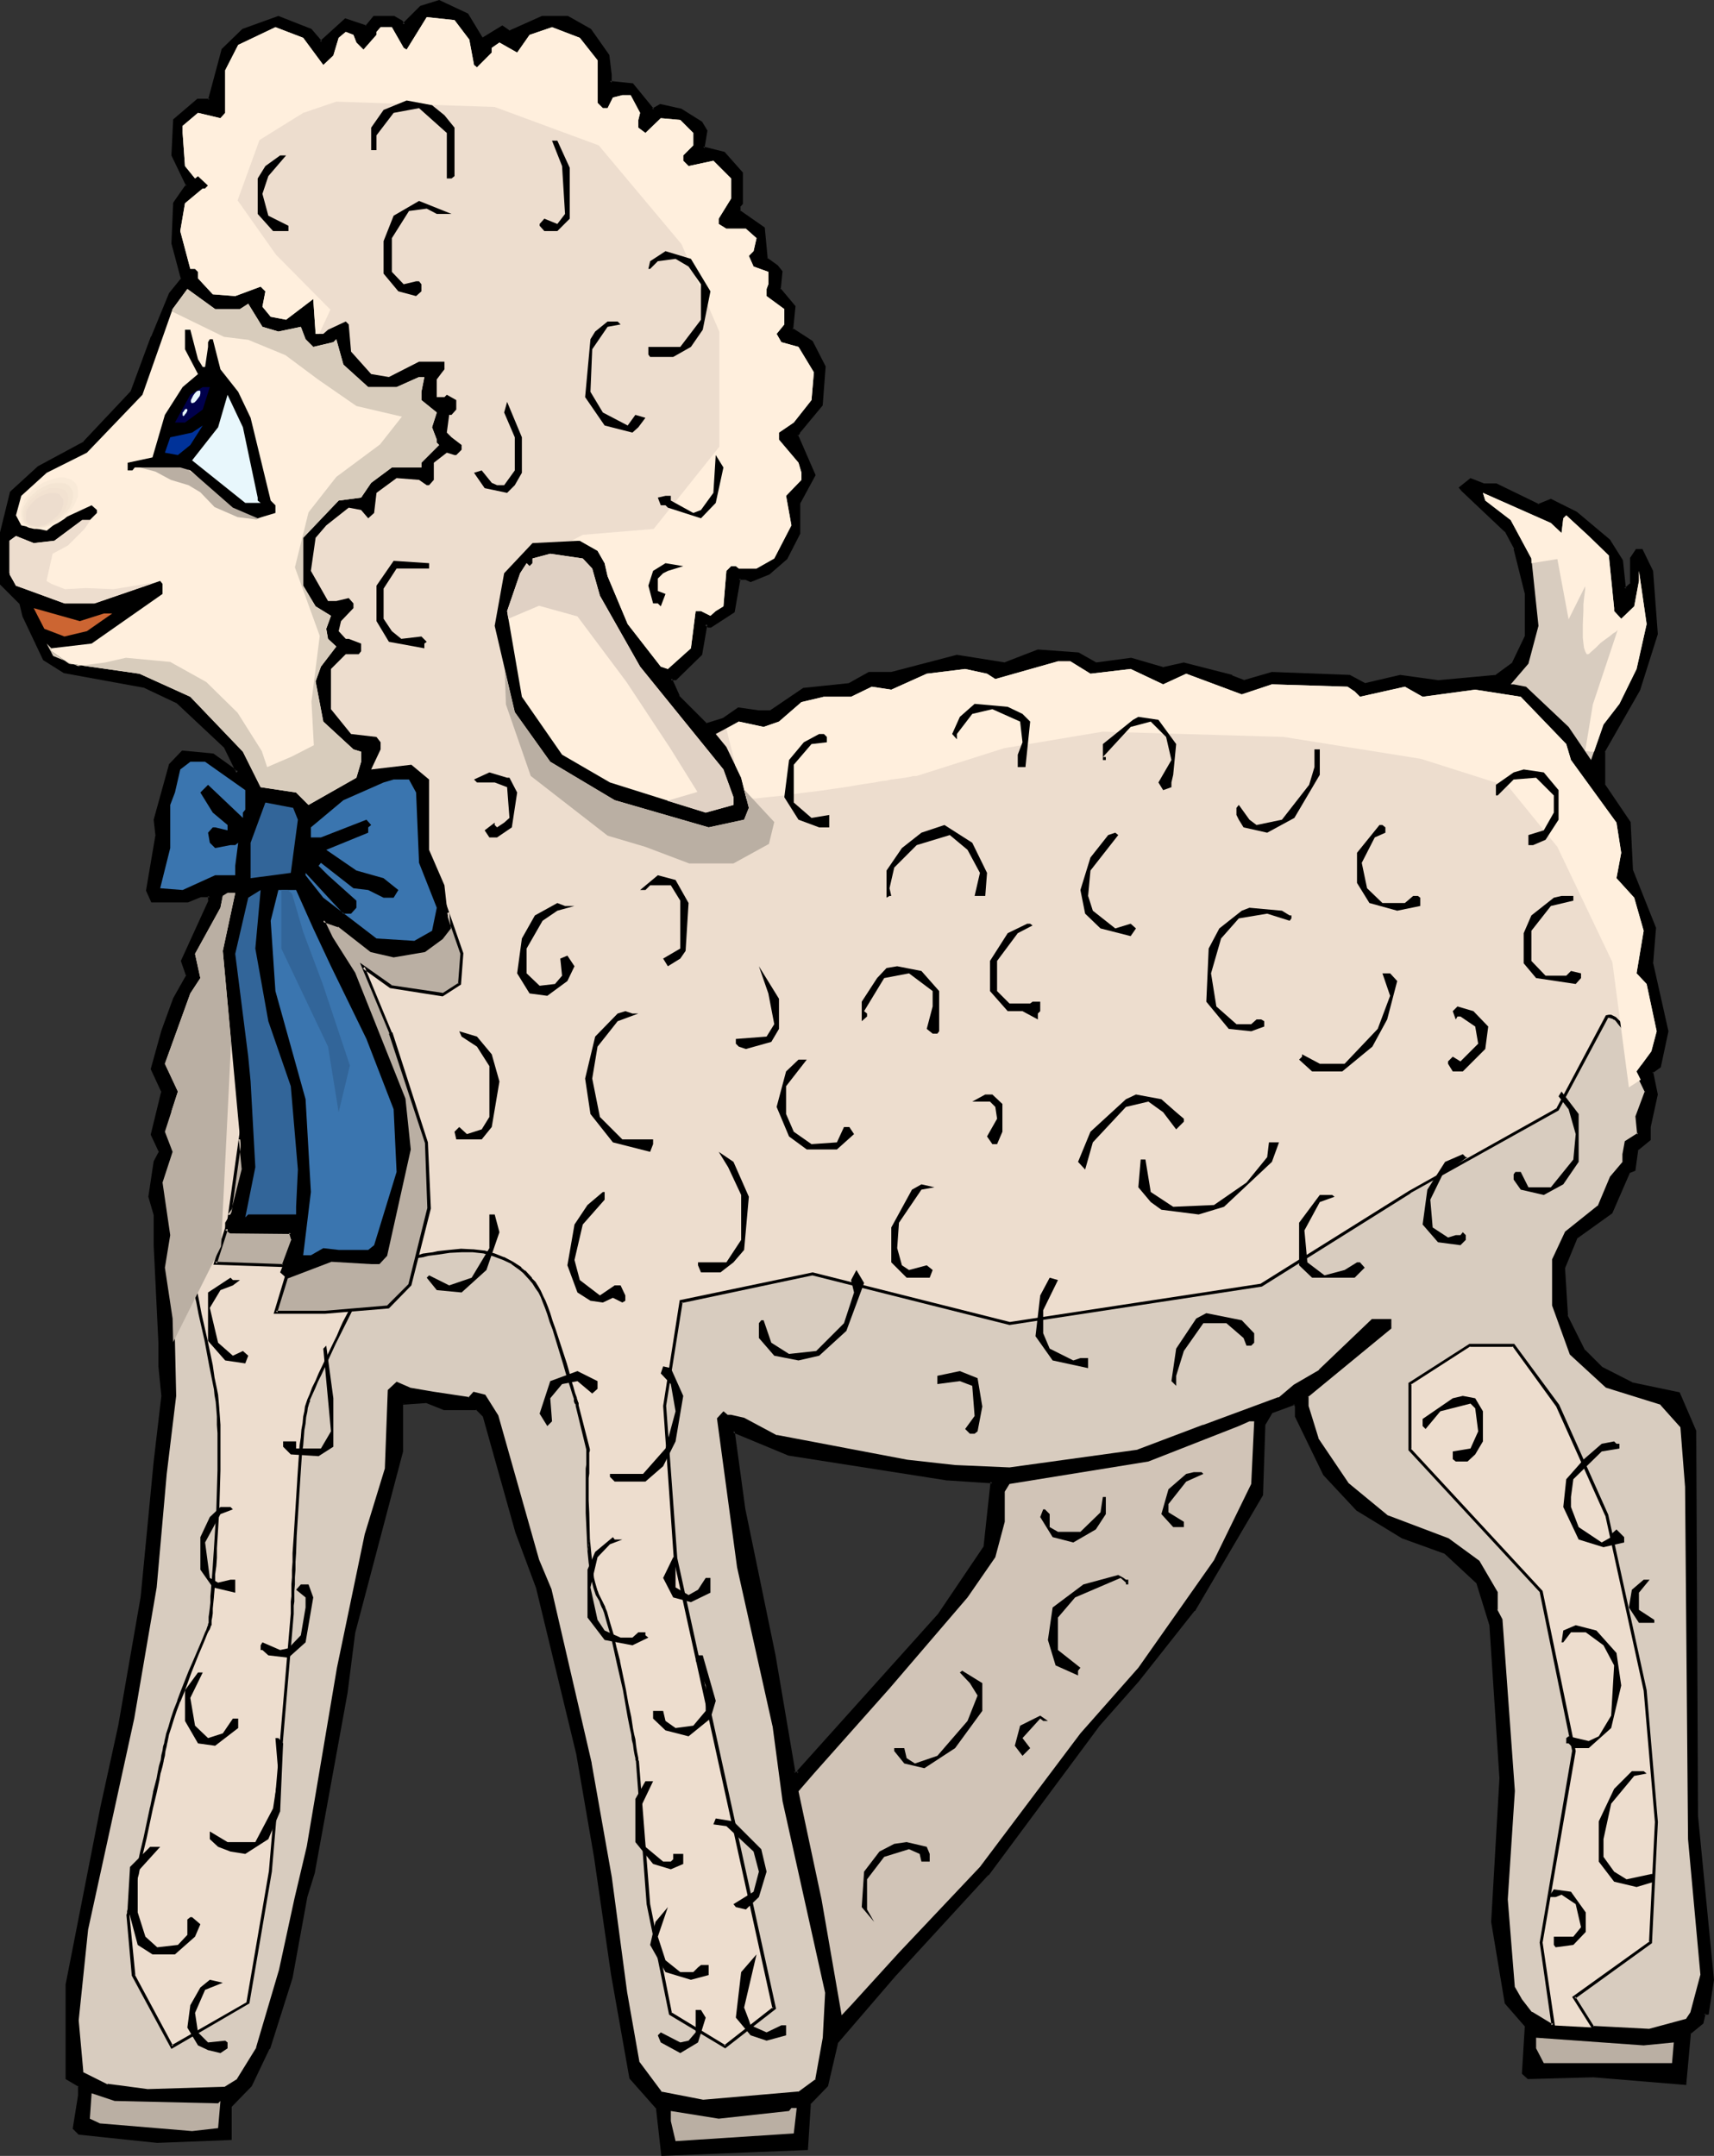 <?xml version="1.0" encoding="UTF-8" standalone="no"?>
<svg
   version="1.0"
   width="123.986mm"
   height="155.968mm"
   id="svg124"
   sodipodi:docname="Lamb 7.wmf"
   xmlns:inkscape="http://www.inkscape.org/namespaces/inkscape"
   xmlns:sodipodi="http://sodipodi.sourceforge.net/DTD/sodipodi-0.dtd"
   xmlns="http://www.w3.org/2000/svg"
   xmlns:svg="http://www.w3.org/2000/svg">
  <rect width="100%" height="100%" fill="#333333" stroke="none"/>
  <sodipodi:namedview
     id="namedview124"
     pagecolor="#ffffff"
     bordercolor="#000000"
     borderopacity="0.25"
     inkscape:showpageshadow="2"
     inkscape:pageopacity="0.0"
     inkscape:pagecheckerboard="0"
     inkscape:deskcolor="#d1d1d1"
     inkscape:document-units="mm" />
  <defs
     id="defs1">
    <pattern
       id="WMFhbasepattern"
       patternUnits="userSpaceOnUse"
       width="6"
       height="6"
       x="0"
       y="0" />
  </defs>
  <path
     style="fill:#000000;fill-opacity:1;fill-rule:evenodd;stroke:none"
     d="m 259.028,404.463 -43.306,-6.787 -15.189,-6.302 2.909,21.33 8.241,39.913 5.332,32.318 h 1.293 v -0.646 l 38.458,-42.66 12.604,-18.583 1.939,-17.937 z M 131.696,10.827 l 5.656,-3.393 1.939,1.293 9.049,-4.04 h 6.787 l 6.302,3.555 4.686,6.948 0.646,5.333 v 2.101 l 6.14,0.646 5.656,6.787 2.101,-1.293 5.332,1.293 5.656,3.555 1.293,2.101 -0.808,4.848 5.656,1.293 4.848,5.494 v 8.241 l -0.646,0.808 v 1.293 l 6.787,4.848 0.808,8.241 2.747,2.101 1.293,1.454 -0.646,4.686 4.04,4.848 -0.646,6.302 5.494,3.393 3.393,6.787 -0.646,10.342 -6.302,7.595 -0.485,0.646 4.686,10.988 -4.201,7.595 v 8.241 l -3.393,6.948 -4.848,4.04 -4.848,2.101 -1.293,-0.646 h -1.939 l -1.454,8.888 -6.302,4.04 h -0.485 l -0.808,-0.485 -1.293,8.241 -6.948,6.787 h -1.293 l 2.101,4.848 7.433,7.595 4.848,-1.293 4.201,-2.909 5.494,0.808 h 3.393 l 8.887,-6.14 12.442,-1.454 5.332,-2.909 h 6.14 l 17.936,-4.686 13.089,1.939 9.049,-3.393 10.988,0.808 4.848,2.585 9.534,-1.293 8.887,2.747 5.656,-1.454 13.089,3.555 3.232,1.293 7.756,-2.101 21.168,0.808 4.201,2.101 9.695,-2.101 10.342,1.293 15.836,-1.293 4.848,-3.555 3.393,-7.433 v -11.635 l -2.909,-12.443 -2.585,-4.848 -11.796,-11.15 -0.646,-0.485 2.747,-2.262 3.393,1.454 h 3.555 l 11.634,5.494 3.393,-1.293 6.787,3.393 9.049,7.595 3.393,5.494 0.808,7.595 h 0.646 l 1.454,-1.293 v -6.948 l 1.293,-2.101 h 1.454 l 2.585,5.494 1.454,17.129 -4.848,15.351 -9.695,16.967 v 9.049 l 6.948,10.342 0.808,13.089 6.14,15.836 -0.808,9.534 4.201,18.583 -1.939,9.534 -2.262,1.454 1.454,6.302 -1.939,8.888 v 3.393 l -3.555,2.747 -0.646,5.494 -1.454,0.646 -4.848,11.15 -9.695,6.787 -3.393,8.241 0.808,13.089 4.848,9.695 4.848,4.686 8.241,4.363 12.927,2.585 4.201,10.342 0.646,105.357 4.201,44.599 -1.454,9.049 h -0.808 l -0.485,2.747 -3.393,2.585 -1.454,14.058 -24.885,-2.262 -17.775,0.646 -1.293,-1.293 0.646,-13.089 -5.494,-6.302 -3.555,-21.976 2.101,-39.267 -2.585,-41.852 -3.555,-11.635 -9.049,-8.403 -11.473,-4.04 -12.604,-7.595 -8.887,-9.695 -7.595,-15.836 v -2.585 l -0.646,-0.808 -6.14,2.101 -2.101,3.393 -0.808,19.391 -18.583,31.51 -15.028,19.229 -10.988,12.443 -30.379,40.559 -25.37,27.632 -15.674,18.421 -2.747,11.796 -4.848,4.848 -0.646,12.281 -39.266,1.616 -1.454,-12.604 -7.433,-8.241 -4.848,-28.117 -4.848,-32.318 -4.848,-28.117 -10.988,-45.569 -5.494,-15.19 -8.887,-31.672 -2.101,-2.101 h -8.887 l -4.848,-1.939 -6.948,0.646 v 13.089 l -13.089,49.447 -2.101,16.644 -8.887,48.801 -2.101,6.948 -4.04,22.138 -6.14,19.229 -4.848,10.18 -5.494,5.494 v 8.888 L 42.983,585.445 21.815,583.344 20.199,581.89 21.815,573.002 v -2.747 l -3.555,-2.101 v -25.37 l 9.695,-48.801 4.848,-22.138 6.14,-35.065 3.393,-37.166 2.101,-17.937 -0.646,-8.08 v -6.464 l -1.454,-26.663 v -8.403 l -1.293,-4.848 1.293,-9.534 1.454,-2.747 -2.101,-4.848 2.747,-11.635 -2.747,-6.302 2.747,-10.18 3.393,-8.888 3.393,-6.302 -1.293,-4.04 7.433,-16.482 v -1.293 h -2.585 l -3.555,1.293 h -9.534 l -1.454,-2.909 2.747,-15.028 -0.646,-4.201 4.201,-15.028 3.393,-3.555 8.241,0.808 5.494,4.04 0.646,0.808 h 0.808 l -3.555,-6.948 -12.927,-12.281 -8.887,-4.201 -22.138,-4.04 -5.494,-3.555 -5.494,-11.796 -0.808,-3.393 -5.494,-5.333 v -13.897 l 2.747,-10.988 7.595,-6.948 12.442,-6.787 13.089,-13.897 5.494,-15.028 4.848,-11.635 3.393,-4.363 -2.747,-9.534 0.646,-10.988 2.747,-4.04 0.646,-0.808 -4.04,-8.241 0.646,-9.695 6.302,-5.333 h 3.232 l 3.555,-13.897 5.494,-5.333 9.695,-3.555 8.887,3.555 2.747,3.393 6.787,-6.14 5.656,1.939 2.101,-2.747 h 5.332 l 2.101,1.293 0.646,0.808 4.848,-4.848 4.848,-1.454 7.595,3.393 z"
     id="path1" />
  <path
     style="fill:#000000;fill-opacity:1;fill-rule:evenodd;stroke:none"
     d="m 259.028,403.978 v 0 l -43.306,-6.787 0.162,0.162 -15.997,-6.787 3.07,22.138 8.241,39.913 5.494,32.641 h 2.101 v -0.97 l -0.162,0.323 38.458,-42.66 v -0.162 l 12.604,-18.583 2.101,-18.421 -12.766,-0.808 v 0.808 l 12.281,0.808 -0.485,-0.485 -1.939,17.937 v -0.162 l -12.442,18.421 v 0 l -38.458,42.822 v 0.808 l 0.323,-0.485 h -1.293 l 0.485,0.323 -5.494,-32.318 -8.241,-39.913 -2.909,-21.33 -0.485,0.485 15.189,6.302 43.306,6.787 h 0.162 z"
     id="path2" />
  <path
     style="fill:#000000;fill-opacity:1;fill-rule:evenodd;stroke:none"
     d="m 131.696,11.311 5.817,-3.555 h -0.485 l 2.101,1.454 9.372,-4.04 h -0.162 6.787 -0.162 l 6.14,3.393 -0.162,-0.162 4.848,6.948 v -0.162 l 0.485,5.333 v 0 2.424 l 6.625,0.646 -0.323,-0.162 5.817,7.272 2.424,-1.454 h -0.323 l 5.494,1.293 h -0.162 l 5.656,3.555 -0.162,-0.162 1.293,2.101 v -0.323 l -0.808,5.171 5.817,1.454 -0.162,-0.162 4.848,5.494 -0.162,-0.323 v 8.241 l 0.162,-0.323 -0.808,0.97 0.162,1.778 6.787,4.848 -0.162,-0.323 0.808,8.403 2.909,2.262 v 0 l 1.293,1.454 -0.162,-0.485 -0.485,5.009 4.201,5.009 -0.162,-0.323 -0.646,6.464 5.656,3.555 -0.162,-0.162 3.393,6.787 v -0.323 l -0.808,10.342 0.162,-0.162 -6.14,7.595 h -0.162 l -0.646,0.97 4.848,11.15 v -0.323 l -4.201,7.595 v 8.403 -0.162 l -3.393,6.948 v -0.162 l -4.686,4.04 v 0 l -4.848,1.939 h 0.323 l -1.293,-0.646 h -2.424 l -1.616,9.372 0.162,-0.323 -6.14,4.04 h 0.162 -0.485 0.162 l -1.131,-0.97 -1.616,9.049 0.162,-0.323 -6.948,6.787 0.323,-0.162 h -1.939 l 2.262,5.494 7.918,7.918 5.009,-1.454 4.201,-2.909 h -0.162 l 5.332,0.808 h 3.717 l 8.887,-6.14 h -0.162 l 12.442,-1.293 5.494,-3.07 -0.162,0.162 h 6.302 l 17.936,-4.848 h -0.162 l 13.25,2.101 9.049,-3.393 h -0.162 l 10.988,0.808 -0.162,-0.162 5.009,2.747 9.695,-1.293 h -0.162 l 8.887,2.585 5.817,-1.293 h -0.323 l 13.089,3.555 v -0.162 l 3.393,1.454 7.918,-2.101 h -0.162 l 21.168,0.808 -0.162,-0.162 4.363,2.262 9.857,-2.101 h -0.162 l 10.342,1.293 15.997,-1.293 5.009,-3.717 3.555,-7.595 v -11.958 l -2.909,-12.443 -2.747,-4.848 -11.796,-11.311 -0.646,-0.485 v 0.646 l 2.747,-2.101 h -0.485 l 3.555,1.293 h 3.555 -0.162 l 11.796,5.656 3.555,-1.293 -0.323,-0.162 6.787,3.555 v -0.162 l 8.887,7.595 v 0 l 3.393,5.333 -0.162,-0.162 0.97,8.08 h 1.131 l 1.616,-1.616 v -7.11 0.162 l 1.454,-2.101 -0.485,0.162 h 1.454 l -0.323,-0.162 2.585,5.656 v -0.162 l 1.293,17.129 v -0.323 l -4.848,15.351 0.162,-0.162 -9.695,17.129 v 9.372 l 6.948,10.342 -0.162,-0.162 0.808,13.25 6.302,15.836 v -0.323 l -0.808,9.695 4.201,18.745 v -0.162 l -2.101,9.534 0.162,-0.323 -2.262,1.616 1.293,6.464 v -0.162 l -1.939,8.888 v 3.555 l 0.162,-0.323 -3.555,2.909 -0.808,5.656 0.162,-0.323 -1.454,0.646 -4.848,11.311 0.162,-0.162 -9.695,6.787 -3.555,8.403 0.808,13.412 4.848,9.695 4.848,5.009 8.403,4.201 12.927,2.747 -0.162,-0.323 4.201,10.342 v -0.162 l 0.485,105.357 v 0 l 4.201,44.761 v -0.162 l -1.293,9.049 0.323,-0.323 h -1.131 l -0.646,2.909 0.323,-0.162 -3.717,2.747 -1.293,14.058 0.485,-0.323 -24.885,-2.262 h -0.162 l -17.775,0.646 0.323,0.162 -1.293,-1.293 v 0.323 l 0.808,-13.25 -5.656,-6.302 0.162,0.162 -3.555,-21.976 v 0 l 2.101,-39.267 -2.747,-42.014 -3.555,-11.796 -9.049,-8.403 -11.796,-4.201 h 0.162 l -12.442,-7.595 v 0.162 l -8.887,-9.695 0.162,0.162 -7.756,-15.836 0.162,0.162 v -2.747 l -0.97,-1.131 -6.625,2.262 -2.262,3.717 -0.646,19.391 v -0.323 l -18.583,31.672 h 0.162 l -15.189,19.229 v -0.162 l -10.988,12.443 h -0.162 l -30.217,40.721 v 0 l -25.37,27.47 -15.836,18.583 -2.747,11.796 0.162,-0.162 -4.848,5.009 -0.808,12.443 0.485,-0.323 -39.266,1.454 0.323,0.323 -1.454,-12.604 -7.433,-8.403 v 0.323 l -4.686,-28.278 -4.848,-32.318 -4.848,-28.117 v 0 l -10.988,-45.569 -5.494,-15.19 -9.049,-31.672 -2.262,-2.262 h -9.049 0.162 l -4.848,-1.939 -6.625,0.97 -0.323,0.323 6.948,-0.485 h -0.323 l 4.848,1.939 h 9.049 l -0.323,-0.162 2.101,2.101 -0.162,-0.162 8.887,31.672 5.656,15.19 10.988,45.407 v 0 l 4.848,28.117 4.686,32.318 5.009,28.278 7.433,8.403 -0.162,-0.162 1.454,12.927 40.074,-1.616 0.808,-12.766 -0.162,0.323 4.848,-5.009 2.747,-11.796 -0.162,0.162 15.836,-18.421 25.37,-27.632 h 0.162 l 30.217,-40.721 -0.162,0.162 10.988,-12.443 v 0 l 15.189,-19.229 h 0.162 l 18.583,-31.672 0.646,-19.553 v 0.323 l 2.101,-3.555 -0.162,0.323 6.14,-2.262 -0.485,-0.162 0.646,0.808 -0.162,-0.162 v 2.747 l 7.756,15.998 9.049,9.695 12.442,7.595 11.634,4.201 -0.162,-0.162 9.049,8.403 -0.162,-0.162 3.555,11.473 v 0 l 2.747,41.852 -2.262,39.267 3.717,22.3 5.494,6.302 v -0.323 l -0.808,13.25 1.616,1.454 17.936,-0.485 v 0 l 25.37,2.101 1.293,-14.22 -0.162,0.323 3.555,-2.909 0.646,-2.747 -0.485,0.323 h 1.293 l 1.454,-9.534 -4.363,-44.761 v 0.162 l -0.485,-105.519 -4.525,-10.503 -13.089,-2.747 h 0.162 l -8.241,-4.201 0.162,0.162 -4.848,-4.848 v 0.162 l -4.848,-9.695 0.162,0.162 -0.808,-13.089 v 0.162 l 3.393,-8.241 -0.162,0.162 9.695,-6.948 4.848,-11.15 -0.162,0.162 1.616,-0.646 0.808,-5.817 -0.162,0.323 3.555,-2.909 v -3.555 0 l 1.939,-8.888 -1.293,-6.302 -0.162,0.485 2.262,-1.616 2.101,-9.857 -4.201,-18.745 v 0.323 l 0.808,-9.857 -6.302,-15.836 v 0.162 l -0.646,-13.25 -7.11,-10.503 0.162,0.323 v -9.049 l -0.162,0.162 9.695,-16.967 4.848,-15.351 -1.293,-17.29 -2.909,-5.979 h -1.777 l -1.616,2.424 v 7.11 l 0.162,-0.323 -1.454,1.293 h 0.323 -0.646 l 0.485,0.323 -0.808,-7.756 -3.555,-5.656 -9.049,-7.595 -7.11,-3.555 -3.555,1.454 h 0.323 l -11.634,-5.656 h -3.717 0.323 l -3.717,-1.454 -3.232,2.585 0.808,0.97 11.796,11.15 v -0.162 l 2.585,4.848 h -0.162 l 3.07,12.281 v 0 11.635 -0.162 l -3.555,7.433 0.162,-0.162 -4.848,3.555 0.323,-0.162 -15.836,1.454 h 0.162 l -10.503,-1.454 -9.695,2.262 h 0.162 l -4.201,-2.262 -21.33,-0.808 -7.756,2.262 h 0.323 l -3.393,-1.293 v -0.162 l -13.25,-3.393 -5.817,1.293 h 0.323 l -8.887,-2.585 -9.695,1.293 h 0.162 l -4.848,-2.747 -11.15,-0.808 -9.211,3.555 h 0.323 l -13.25,-2.101 -17.936,4.686 v 0 h -6.14 l -5.494,3.07 v 0 l -12.442,1.293 -9.049,6.14 h 0.323 -3.393 v 0 l -5.656,-0.808 -4.201,2.909 v 0 l -4.686,1.454 h 0.323 l -7.595,-7.595 h 0.162 l -2.101,-4.686 -0.323,0.485 h 1.454 l 7.11,-6.948 1.454,-8.403 -0.646,0.323 0.808,0.646 h 0.808 l 6.464,-4.201 1.616,-9.211 -0.485,0.323 h 1.939 -0.162 l 1.454,0.646 5.171,-2.101 4.848,-4.201 3.555,-6.948 v -8.403 0.162 l 4.201,-7.756 -4.848,-11.15 v 0.485 l 0.646,-0.808 h -0.162 l 6.302,-7.595 0.808,-10.665 -3.555,-6.948 -5.494,-3.555 0.162,0.485 0.646,-6.464 -4.201,-5.009 0.162,0.485 0.485,-5.009 -1.293,-1.616 -2.909,-2.101 0.162,0.323 -0.808,-8.564 -6.948,-4.848 0.323,0.323 V 56.395 l -0.162,0.323 0.808,-0.97 v -8.564 l -5.009,-5.656 -5.817,-1.454 0.323,0.485 0.808,-4.848 -1.454,-2.424 -5.656,-3.555 -5.817,-1.293 -2.262,1.293 0.646,0.162 -5.817,-7.11 -6.302,-0.646 0.485,0.485 v -2.101 -0.162 l -0.646,-5.333 -5.009,-7.11 -6.302,-3.555 h -7.11 l -9.049,4.04 h 0.323 l -2.101,-1.454 -5.817,3.555 0.646,0.162 z"
     id="path3" />
  <path
     style="fill:#000000;fill-opacity:1;fill-rule:evenodd;stroke:none"
     d="m 116.829,382.809 -7.433,0.485 v 13.574 -0.162 l -13.089,49.608 v 0 l -2.101,16.482 -8.887,48.801 v 0 l -2.101,6.948 v 0 l -4.201,22.138 v 0 l -6.14,19.229 h 0.162 l -4.848,10.18 v -0.162 l -5.656,5.656 v 9.049 l 0.485,-0.323 -20.037,0.646 v 0 l -21.168,-2.101 0.162,0.162 -1.454,-1.293 0.162,0.323 1.454,-9.049 v -3.07 l -3.555,-2.101 0.162,0.323 v -25.37 0 l 9.695,-48.801 4.848,-22.138 6.14,-35.065 3.393,-37.166 2.101,-17.937 -0.808,-8.241 v 0.162 -6.464 l -1.293,-26.663 v -8.403 l -1.454,-4.848 v 0.162 l 1.454,-9.534 v 0 l 1.293,-2.909 -2.101,-5.009 0.162,0.323 2.747,-11.796 -2.909,-6.464 0.162,0.323 2.747,-10.18 3.232,-8.888 v 0 l 3.555,-6.302 -1.293,-4.363 -0.162,0.323 7.595,-16.644 -0.162,-1.616 -3.07,-0.162 -3.555,1.293 h 0.162 -9.534 l 0.323,0.323 -1.293,-2.909 v 0.323 l 2.747,-15.19 -0.646,-4.201 v 0.162 l 4.04,-15.028 v 0.162 l 3.393,-3.555 -0.323,0.162 8.241,0.808 -0.323,-0.162 5.656,4.04 h -0.162 l 0.808,0.808 1.616,0.162 -3.717,-7.595 -13.25,-12.443 -9.049,-4.363 -22.138,-4.04 h 0.162 l -5.332,-3.393 0.162,0.162 -5.656,-11.796 0.162,0.162 -0.97,-3.555 -5.494,-5.494 0.162,0.323 v -13.897 0.162 l 2.747,-10.988 -0.162,0.162 7.595,-6.948 h -0.162 l 12.604,-6.625 13.089,-14.058 5.656,-15.19 h -0.162 l 4.848,-11.635 v 0 l 3.555,-4.363 -2.747,-9.857 V 66.576 L 48.154,55.587 v 0.162 l 2.909,-4.04 0.646,-0.97 -4.04,-8.403 v 0.162 l 0.485,-9.695 v 0.323 l 6.14,-5.333 h -0.162 3.555 l 3.717,-14.058 -0.162,0.162 5.494,-5.333 h -0.162 l 9.695,-3.393 h -0.323 l 8.726,3.393 V 8.403 l 3.07,3.878 7.11,-6.464 h -0.485 l 5.817,2.101 2.424,-2.909 -0.323,0.162 h 5.332 -0.162 l 2.101,1.293 -0.162,-0.162 0.97,1.131 5.171,-5.171 -0.162,0.162 4.686,-1.454 -0.323,-0.162 7.756,3.555 -0.162,-0.162 4.363,7.11 0.485,-0.646 L 127.979,3.717 120.061,0 l -5.171,1.616 -4.848,4.848 0.646,0.162 -0.646,-0.97 -2.262,-1.293 h -5.656 L 99.862,7.11 100.186,6.948 94.368,5.009 87.42,11.311 h 0.646 L 85.158,7.918 76.109,4.363 66.252,7.918 60.596,13.412 56.88,27.309 57.364,26.986 h -3.393 l -6.625,5.656 -0.485,9.857 4.04,8.403 v -0.485 l -0.646,0.808 -2.909,4.201 -0.485,11.15 2.585,9.695 0.162,-0.323 -3.393,4.201 -4.848,11.796 -0.162,0.162 -5.494,14.866 0.162,-0.162 -13.089,13.897 h 0.162 L 10.342,127.495 2.747,134.444 0,145.594 v 14.22 l 5.494,5.494 -0.162,-0.162 0.808,3.393 5.656,11.958 5.656,3.555 22.138,4.04 H 39.428 l 8.887,4.201 v 0 l 13.089,12.281 -0.162,-0.162 3.393,6.948 0.485,-0.646 h -0.808 l 0.323,0.162 -0.646,-0.808 -5.656,-4.04 -8.564,-0.808 -3.555,3.717 -4.201,15.19 0.485,4.363 v -0.162 l -2.585,15.19 1.454,3.232 h 10.019 l 3.555,-1.454 h -0.162 2.585 l -0.485,-0.323 v 1.293 l 0.162,-0.162 -7.595,16.644 1.454,4.201 v -0.323 l -3.555,6.302 v 0 l -3.232,8.888 -2.909,10.503 2.909,6.302 v -0.323 l -2.909,11.958 2.262,4.848 v -0.323 l -1.454,2.747 -1.454,9.695 1.454,5.009 v -0.162 8.403 l 1.293,26.663 v 6.464 0 l 0.808,8.08 v 0 l -2.101,17.937 -3.555,37.004 -6.14,35.227 -4.848,22.138 -9.534,48.639 v 25.855 l 3.555,2.101 -0.162,-0.323 v 2.747 0 l -1.454,9.049 1.616,1.616 21.491,2.262 v 0 l 20.36,-0.808 v -9.372 0.323 l 5.494,-5.656 4.848,-10.18 h 0.162 l 6.14,-19.391 v 0 l 4.04,-22.138 v 0 l 2.101,-6.787 v -0.162 l 8.887,-48.801 2.101,-16.482 v 0 L 110.204,396.868 V 383.779 Z"
     id="path4" />
  <path
     style="fill:#edddce;fill-opacity:1;fill-rule:evenodd;stroke:none"
     d="m 128.302,10.827 1.293,6.948 0.808,0.646 4.04,-4.04 V 13.089 l 2.101,-1.454 4.848,2.747 3.393,-4.848 6.14,-2.101 7.595,2.909 4.848,6.14 v 11.635 l 1.454,1.454 h 1.293 l 1.454,-2.909 2.585,-0.646 h 2.262 l 2.585,4.848 -0.485,1.939 v 2.101 l 1.939,1.454 4.201,-4.04 5.332,0.485 3.555,3.555 v 3.393 l -2.747,2.747 v 1.454 l 1.454,1.454 6.787,-1.454 4.848,4.848 v 5.494 l -3.393,5.494 v 1.454 l 2.101,1.293 h 5.332 l 2.909,2.585 -0.808,3.555 -1.293,1.293 1.293,2.909 4.04,1.454 v 3.393 l -0.485,1.293 v 1.939 l 4.848,3.555 v 4.201 l -2.101,2.585 1.293,2.262 4.686,1.293 4.201,6.948 -0.646,7.595 -4.848,6.14 -4.04,2.747 v 1.939 l 5.332,6.302 0.808,2.747 v 1.939 l -4.201,4.363 1.454,8.08 -4.686,9.049 -4.848,2.747 h -4.848 l -0.808,-0.646 h -1.293 l -1.293,1.293 -0.808,9.695 -2.101,1.293 -1.454,1.293 -2.585,-1.293 h -1.454 l -1.293,10.18 -6.302,5.656 -1.939,-0.646 -9.049,-11.635 -5.494,-13.089 -0.808,-3.555 -1.939,-3.393 -4.848,-2.747 -12.927,0.646 -7.756,8.241 -2.585,14.382 5.494,23.592 9.695,13.574 17.613,10.503 25.693,7.433 9.695,-2.101 1.293,-3.232 -2.101,-8.241 -4.04,-8.403 -2.909,-3.555 6.302,-3.393 6.787,1.454 4.201,-1.454 6.14,-5.332 6.14,-1.454 h 7.433 l 5.656,-2.747 5.332,0.808 9.695,-4.363 10.503,-1.293 5.979,1.293 2.262,1.454 17.128,-4.848 h 3.393 l 5.494,3.393 10.988,-1.293 8.887,4.201 6.302,-2.909 15.189,5.656 8.241,-2.747 20.683,0.646 1.939,1.293 1.454,1.454 12.281,-2.747 4.848,2.747 14.381,-1.939 12.442,1.939 12.442,12.927 1.293,4.363 12.442,17.129 1.293,8.241 -1.293,6.948 4.848,5.333 2.585,9.049 -1.939,11.635 2.747,2.909 2.747,12.927 -1.454,5.494 -4.04,5.494 2.747,5.494 -2.747,6.948 0.646,4.686 -3.393,2.262 -0.646,3.232 v 2.101 l -3.555,4.201 -3.393,8.08 -8.887,6.948 -3.393,7.595 v 12.443 l 4.686,13.25 9.695,8.726 15.028,4.848 5.494,6.14 1.454,16.644 0.808,96.308 3.393,37.166 -2.909,10.342 -1.293,1.939 -10.18,2.909 -26.985,-1.454 -5.332,-3.393 -2.909,-3.555 -1.939,-3.393 -2.101,-24.077 2.101,-29.571 -3.555,-46.861 -1.293,-2.747 v -4.686 l -4.848,-8.403 -8.241,-6.14 -16.644,-6.14 -10.826,-9.049 -8.403,-12.443 -2.585,-8.726 v -2.909 l 22.623,-18.583 v -2.101 h -4.848 l -14.381,13.897 -6.948,4.04 -4.201,3.393 -20.683,7.595 -17.775,6.948 -35.227,4.848 -14.866,-0.808 -13.25,-1.293 -35.55,-6.787 -8.887,-4.848 -3.555,-0.808 h -1.293 l -0.808,-0.646 -1.293,1.454 5.494,40.398 9.695,43.468 2.747,20.684 11.634,52.356 -0.808,12.281 -2.101,11.796 -4.848,3.393 -26.178,2.101 -11.473,-2.101 -6.14,-8.241 -3.555,-19.229 -4.201,-31.672 -5.332,-31.026 -10.988,-47.508 -3.555,-8.08 -10.988,-39.428 -3.393,-5.494 -2.909,-0.646 -1.293,1.293 -9.695,-1.293 -6.787,-1.293 -3.393,-1.293 -2.101,1.939 -0.808,21.33 -5.332,17.775 -7.595,36.52 -8.241,48.962 -3.393,14.382 -4.363,19.229 -6.14,21.492 -5.332,8.888 -3.555,1.939 -21.33,0.808 -10.988,-1.454 -6.787,-3.393 -1.454,-14.543 2.747,-24.723 12.442,-57.688 6.14,-35.873 2.747,-31.025 2.747,-21.33 -0.646,-21.168 -2.101,-13.897 1.454,-8.888 -2.101,-14.382 2.747,-8.403 -2.101,-5.494 3.555,-10.988 -3.555,-7.595 6.948,-19.229 2.747,-4.201 -1.454,-6.625 6.948,-12.604 0.646,-3.232 1.293,-0.808 h 2.101 l -3.393,15.836 5.494,59.789 -2.747,10.988 -2.101,3.555 v 1.293 l 1.454,1.293 h 16.482 l 0.646,2.101 -3.555,8.888 1.616,1.454 12.281,-4.848 10.988,0.646 h 2.101 l 1.939,-1.939 6.302,-28.925 -1.454,-13.735 -13.735,-34.419 -6.14,-9.534 -2.101,-4.848 4.201,1.293 8.887,6.948 6.14,1.293 8.403,-1.293 4.848,-3.393 1.939,-2.747 -1.293,-11.796 -4.201,-9.695 v -19.229 l -4.848,-4.04 -10.988,1.293 2.585,-5.494 v -1.939 l -1.131,-1.454 -6.948,-0.808 -5.494,-6.787 v -10.988 l 4.04,-4.04 h 3.555 l 0.646,-0.808 v -2.101 L 95.338,174.68 h -0.808 l -1.939,-2.101 0.646,-2.747 3.393,-3.555 v -1.293 l -1.293,-1.454 -3.393,0.808 h -2.262 l -4.686,-8.241 1.293,-9.049 2.909,-3.393 6.14,-4.848 3.393,0.646 1.939,2.262 1.616,-1.454 0.646,-5.494 5.494,-4.04 6.14,0.485 2.101,1.454 h 0.646 l 1.293,-1.454 v -4.686 l 3.555,-2.747 2.101,0.646 h 0.485 l 1.454,-1.454 v -1.293 l -2.747,-2.101 -1.293,-1.293 0.646,-4.848 h 0.646 l 1.293,-1.454 v -2.585 l -2.585,-1.454 -0.646,0.646 h -2.101 v -4.848 l 1.454,-1.939 0.646,-0.808 v -2.101 h -6.948 l -8.241,4.201 -4.848,-0.808 -5.494,-6.14 -0.646,-7.433 -0.808,-0.808 -4.848,2.262 -1.293,1.131 h -2.101 l -0.646,-9.534 -7.433,5.656 -4.201,-0.808 -2.262,-2.747 0.808,-4.201 -1.293,-1.293 -6.948,2.585 -6.14,-0.485 -4.04,-4.363 v -1.778 l -0.808,-0.808 h -1.293 l -2.747,-10.342 1.293,-7.595 4.848,-4.04 h 0.646 l 0.808,-0.808 -2.747,-2.585 -0.808,0.646 -2.747,-3.393 -0.646,-9.049 v -1.939 l 4.201,-3.555 6.14,1.454 1.293,-1.454 v -11.635 l 3.555,-6.948 10.18,-4.848 7.595,2.909 5.494,7.433 2.747,-2.585 1.454,-4.848 1.939,-1.616 2.101,0.808 0.808,2.101 1.939,1.939 3.555,-4.04 V 8.726 l 1.131,-1.293 h 3.07 l 3.232,5.656 0.808,0.485 5.494,-8.888 7.595,0.808 z"
     id="path5" />
  <path
     style="fill:#d8ccbf;fill-opacity:1;fill-rule:evenodd;stroke:none"
     d="m 46.538,304.761 -1.454,4.686 2.101,5.494 -2.747,8.403 2.101,14.382 -1.454,8.888 2.101,13.897 0.646,21.168 -2.747,21.33 -2.747,31.025 -6.14,35.873 -12.442,57.688 -2.747,24.723 1.454,14.543 6.787,3.393 10.988,1.454 21.33,-0.808 3.555,-1.939 5.332,-8.888 6.14,-21.492 4.363,-19.229 3.393,-14.382 8.241,-48.962 7.595,-36.52 5.332,-17.775 0.808,-21.33 2.101,-1.939 3.393,1.293 6.787,1.293 9.695,1.293 1.293,-1.293 2.909,0.646 3.393,5.494 10.988,39.428 3.555,8.08 10.988,47.508 5.332,31.026 4.201,31.672 3.555,19.229 6.14,8.241 11.473,2.101 26.178,-2.101 4.848,-3.393 2.101,-11.796 0.808,-12.281 -11.634,-52.356 -2.747,-20.684 -9.695,-43.468 -5.494,-40.398 1.293,-1.454 0.808,0.646 h 1.293 l 3.555,0.808 8.887,4.848 35.55,6.787 13.25,1.293 14.866,0.808 35.227,-4.848 17.775,-6.948 20.683,-7.595 4.201,-3.393 6.948,-4.04 14.381,-13.897 h 4.848 v 2.101 l -22.623,18.583 v 2.909 l 2.585,8.726 8.403,12.443 10.826,9.049 16.644,6.14 8.241,6.14 4.848,8.403 v 4.686 l 1.293,2.747 3.555,46.861 -2.101,29.571 2.101,24.077 1.939,3.393 2.909,3.555 5.332,3.393 h 0.646 l -3.232,-22.623 8.887,-52.356 -8.887,-43.63 -36.034,-38.782 V 378.285 l 16.482,-10.503 h 11.958 l 11.958,16.644 13.574,29.894 10.342,47.831 3.07,36.035 -1.454,32.965 -21.007,15.028 5.171,8.241 15.513,0.808 10.18,-2.909 1.293,-1.939 2.909,-10.342 -3.393,-37.166 -0.808,-96.308 -1.454,-16.644 -5.494,-6.14 -15.028,-4.848 -9.695,-8.726 -4.686,-13.25 v -12.443 l 3.393,-7.595 8.887,-6.948 3.393,-8.08 3.555,-4.201 v -2.101 l 0.646,-3.232 3.393,-2.262 -0.646,-4.686 2.747,-6.948 -2.747,-5.494 0.97,-1.293 -1.131,-3.07 -1.131,-2.747 -1.131,-2.424 -0.646,-1.131 -0.485,-0.97 -0.646,-0.97 -0.646,-0.808 -0.485,-0.646 -0.646,-0.485 -0.485,-0.323 -0.646,-0.162 h -0.485 -0.485 l -13.574,25.37 -40.397,22.623 -40.397,25.37 -68.999,10.503 -53.809,-13.412 -35.873,7.433 -4.524,28.602 2.909,41.852 26.985,122.809 -13.412,10.503 -15.028,-8.888 -5.979,-30.056 -3.07,-38.943 v -0.162 -0.323 l -0.162,-0.485 v -0.646 l -0.162,-0.97 -0.162,-0.97 -0.323,-1.131 -0.162,-1.293 -0.162,-1.454 -0.323,-1.454 -0.646,-3.393 -0.646,-3.555 -0.808,-3.878 -1.616,-7.756 -0.808,-3.717 -0.97,-3.555 -0.808,-3.232 -0.485,-1.616 -0.485,-1.293 -0.323,-1.131 -0.485,-1.131 -0.485,-0.97 -0.485,-0.808 -0.323,-0.808 -0.485,-0.97 -0.323,-0.97 -0.162,-1.131 -0.323,-1.293 -0.323,-1.454 -0.323,-2.909 -0.323,-3.232 -0.323,-3.393 -0.162,-6.948 v -3.393 -6.14 -1.293 -1.293 -1.131 -0.97 l 0.162,-0.97 v -1.454 -0.323 -0.323 l -2.909,-11.958 v -0.162 l -0.162,-0.162 v -0.323 l -0.162,-0.323 -0.162,-0.485 -0.162,-0.646 -0.323,-1.454 -0.485,-1.616 -0.646,-1.939 -0.646,-2.101 -0.646,-2.262 -3.07,-9.534 -0.646,-2.101 -0.646,-2.101 -0.646,-1.778 -0.646,-1.616 -0.646,-1.293 -0.646,-1.293 -0.808,-1.293 -0.808,-1.131 -0.808,-1.131 -1.777,-1.939 -1.131,-0.808 -2.101,-1.616 -2.424,-1.293 -2.585,-0.97 -2.747,-0.646 -1.454,-0.323 -1.616,-0.162 h -3.232 l -3.232,0.323 -3.07,0.323 -1.454,0.162 -1.293,0.323 -1.131,0.162 -0.97,0.323 -0.808,0.162 h -0.646 l -0.485,0.162 h -0.162 l -16.482,13.412 v 0.162 H 96.146 v 0.323 l -0.162,0.323 -0.323,0.485 -0.162,0.485 -0.646,1.131 -0.646,1.454 -0.808,1.778 -0.97,1.939 -0.97,1.939 -4.04,8.403 -0.808,1.939 -0.97,1.939 -0.646,1.778 -0.646,1.454 -0.323,0.808 -0.162,1.131 -0.323,1.293 -0.162,1.454 -0.323,1.616 -0.162,1.939 -0.323,1.939 -0.162,2.101 -0.162,2.262 -0.323,2.424 -0.323,4.848 -0.646,10.18 -0.162,5.171 -0.323,4.686 v 2.424 l -0.162,2.101 v 2.101 l -0.162,1.939 v 1.778 l -0.162,1.454 v 1.454 1.131 0.97 l -0.162,0.646 v 0.646 l -5.979,70.292 -5.979,36.035 -20.845,11.958 -10.503,-19.553 -1.616,-16.321 v -0.162 l 0.162,-0.323 0.162,-0.646 0.162,-0.646 0.162,-0.97 0.323,-1.131 0.162,-1.131 0.485,-1.454 0.162,-1.616 0.485,-1.616 0.323,-1.616 0.485,-1.939 0.808,-3.878 0.97,-4.04 1.777,-8.403 0.808,-4.04 0.808,-3.717 0.485,-1.778 0.323,-1.616 0.323,-1.616 0.323,-1.454 0.323,-1.293 0.162,-1.131 0.162,-0.97 0.162,-0.808 0.323,-0.646 0.162,-0.97 0.323,-0.808 0.162,-0.97 0.808,-2.262 0.808,-2.424 0.97,-2.585 0.97,-2.585 2.101,-5.333 0.97,-2.585 0.97,-2.262 0.97,-2.262 0.808,-1.939 0.323,-0.808 0.323,-0.808 0.323,-0.646 0.162,-0.485 0.162,-0.485 0.162,-0.323 0.162,-0.162 v -0.162 -0.485 l 0.162,-0.646 v -0.97 l 0.162,-1.131 0.162,-1.293 v -1.454 l 0.162,-1.778 0.162,-1.778 0.162,-2.101 0.162,-2.101 0.162,-2.262 0.162,-2.424 0.162,-2.424 0.323,-5.171 0.323,-5.333 0.162,-5.332 v -5.494 l 0.162,-5.171 v -2.585 l -0.162,-2.424 v -2.262 l -0.162,-2.262 v -2.101 l -0.323,-1.939 -0.162,-1.778 -0.323,-1.616 -0.485,-3.232 -0.646,-3.393 -1.454,-6.948 -1.454,-6.948 -0.808,-3.393 -0.646,-3.232 -0.646,-3.07 -0.646,-2.909 -0.646,-2.585 -0.323,-0.97 -0.162,-1.131 -0.162,-0.97 -0.323,-0.808 v -0.808 l -0.323,-0.485 v -0.485 l -0.162,-0.323 v -0.323 -0.162 z m -1.454,-13.897 v 0.162 z"
     id="path6" />
  <path
     style="fill:#000000;fill-opacity:1;fill-rule:evenodd;stroke:none"
     d="m 46.699,302.66 -2.101,6.787 2.262,5.656 v -0.323 l -2.747,8.403 1.939,14.543 v 0 l -1.454,8.888 2.262,13.897 v 0 l 0.485,21.168 v 0 l -2.747,21.33 -2.585,30.864 -6.302,35.873 -12.442,57.85 -2.585,24.723 1.293,14.866 7.272,3.555 10.988,1.293 v 0 l 21.491,-0.646 3.555,-2.101 5.494,-9.049 6.302,-21.492 4.201,-19.229 3.393,-14.543 v 0 l 8.403,-48.801 7.433,-36.52 v 0 l 5.494,-17.937 0.808,-21.33 -0.162,0.162 2.101,-1.939 -0.485,0.162 3.555,1.454 6.787,1.293 9.695,1.293 1.616,-1.454 -0.323,0.162 2.909,0.646 -0.323,-0.323 3.393,5.656 -0.162,-0.162 11.15,39.428 v 0 l 3.393,8.08 v 0 l 10.988,47.508 v 0 l 5.332,31.026 4.363,31.51 3.393,19.391 6.302,8.403 11.796,2.262 26.339,-2.262 5.171,-3.555 2.101,-11.796 v -0.162 l 0.808,-12.443 -11.796,-52.356 v 0 l -2.747,-20.522 v -0.162 l -9.534,-43.306 v 0 l -5.494,-40.398 -0.162,0.323 1.293,-1.454 h -0.646 l 0.97,0.808 h 1.454 -0.162 l 3.555,0.808 -0.162,-0.162 9.049,5.009 35.711,6.787 13.089,1.293 h 0.162 l 14.866,0.646 35.227,-4.686 18.098,-6.948 h -0.162 l 20.683,-7.595 4.363,-3.555 v 0.162 l 6.948,-4.04 14.381,-14.058 -0.323,0.162 h 4.848 l -0.485,-0.485 v 2.101 l 0.323,-0.323 -22.946,18.745 v 3.07 l 2.747,9.049 8.403,12.443 10.988,9.049 16.644,6.302 v -0.162 l 8.241,6.14 h -0.162 l 4.848,8.241 -0.162,-0.162 v 4.848 l 1.454,2.747 v -0.162 l 3.393,46.861 v 0 l -2.101,29.571 v 0 l 2.101,24.239 2.101,3.393 v 0.162 l 2.909,3.555 5.494,3.393 h 1.293 L 421.749,531.15 v 0 l 9.049,-52.356 -9.049,-43.791 -36.034,-38.943 0.162,0.323 V 378.285 l -0.162,0.323 16.321,-10.503 -0.162,0.162 h 11.958 l -0.323,-0.162 11.958,16.482 v 0 l 13.412,29.894 v -0.162 l 10.503,47.993 3.07,35.873 v 0 l -1.616,32.965 0.162,-0.323 -21.168,15.19 5.494,8.726 15.674,0.97 10.503,-2.909 1.454,-2.262 2.909,-10.503 -3.555,-37.328 v 0.162 l -0.646,-96.308 v -0.162 l -1.454,-16.644 -5.817,-6.464 -15.028,-4.686 h 0.162 l -9.695,-8.726 0.162,0.162 -4.848,-13.25 v 0.162 -12.443 0.162 l 3.393,-7.595 v 0.162 l 8.887,-6.948 3.393,-8.241 v 0.162 l 3.717,-4.363 v -2.262 0 l 0.485,-3.232 -0.162,0.323 3.717,-2.262 -0.646,-5.171 v 0.162 l 2.585,-6.948 -2.585,-5.656 v 0.485 l 0.97,-1.616 -1.131,-3.232 v 0 l -1.293,-2.747 -1.131,-2.424 -0.646,-1.131 -0.485,-0.97 v -0.162 l -0.646,-0.808 -0.485,-0.808 -0.162,-0.162 -0.485,-0.485 -0.646,-0.646 -0.646,-0.323 -0.646,-0.323 h -0.646 l -0.808,0.162 -13.574,25.531 0.162,-0.162 -40.397,22.623 v 0 l -40.559,25.37 h 0.162 l -68.837,10.503 h 0.162 l -53.971,-13.574 -36.358,7.595 -4.525,28.925 2.909,41.852 v 0.162 l 26.985,122.809 0.162,-0.485 -13.412,10.503 h 0.485 l -14.866,-9.049 0.162,0.323 -5.979,-29.894 -3.07,-39.105 v 0.162 -0.162 l -0.162,-0.323 v -0.485 l -0.162,-0.808 -0.162,-0.808 -0.162,-0.97 -0.162,-1.131 -0.162,-1.454 -0.323,-1.293 -0.323,-1.616 -0.485,-3.232 -0.808,-3.717 -0.646,-3.717 -1.616,-7.756 v -0.162 l -0.97,-3.717 -0.808,-3.555 -0.97,-3.232 -0.808,-2.909 -0.485,-1.131 v -0.162 l -0.485,-0.97 -0.485,-0.97 -0.808,-1.616 -0.323,-0.97 v 0.162 l -0.323,-1.131 -0.323,-1.131 -0.323,-1.293 v 0 l -0.162,-1.293 -0.323,-2.909 -0.323,-3.232 -0.323,-3.393 -0.646,3.555 0.323,3.232 0.485,2.909 0.162,1.293 v 0.162 l 0.323,1.131 0.323,1.293 0.323,0.97 v 0 l 0.323,0.97 0.97,1.616 0.323,0.97 0.485,1.131 v -0.162 l 0.485,1.293 0.808,2.909 0.97,3.232 0.808,3.555 0.808,3.717 v 0 l 1.777,7.756 0.646,3.717 0.646,3.717 0.646,3.232 0.323,1.454 0.162,1.454 0.323,1.293 0.162,1.293 0.162,0.97 0.162,0.808 0.162,0.646 v 0.485 l 0.162,0.323 v 0 0.162 0 l 2.909,38.943 6.14,30.218 15.351,9.211 13.897,-10.827 -26.985,-123.132 v 0.162 l -3.07,-42.014 v 0.162 l 4.525,-28.44 -0.323,0.323 35.873,-7.595 h -0.162 l 53.971,13.574 68.999,-10.503 40.721,-25.531 h -0.162 l 40.559,-22.623 13.574,-25.37 -0.323,0.162 0.646,-0.162 h -0.162 l 0.485,0.162 v 0 l 0.485,0.162 -0.162,-0.162 0.646,0.485 v -0.162 l 0.485,0.485 0.485,0.646 v 0 l 0.646,0.808 0.646,0.808 v 0 l 0.485,0.97 0.646,1.131 1.131,2.424 1.131,2.747 v 0 l 0.97,3.07 0.162,-0.485 -1.131,1.616 2.747,5.656 v -0.323 l -2.585,6.948 0.485,5.009 0.162,-0.485 -3.555,2.262 -0.646,3.555 v 2.101 l 0.162,-0.162 -3.555,4.201 -3.393,8.08 v -0.162 l -8.887,7.11 -3.555,7.595 v 12.604 l 4.848,13.412 9.857,9.049 15.028,4.686 h -0.162 l 5.494,6.14 v -0.162 l 1.293,16.482 v 0 l 0.808,96.308 v 0 l 3.393,37.166 v -0.162 l -2.747,10.342 v 0 l -1.293,1.939 0.162,-0.162 -10.18,2.747 h 0.162 l -15.513,-0.808 0.323,0.162 -5.171,-8.241 v 0.646 l 21.007,-15.19 1.616,-33.126 v 0 l -3.07,-36.035 -10.503,-47.993 -13.412,-30.056 -12.281,-16.644 h -12.281 l -16.644,10.665 v 18.421 l 36.034,38.943 -0.162,-0.162 8.887,43.468 v -0.162 l -8.887,52.517 3.232,22.623 0.485,-0.485 h -0.646 0.162 l -5.332,-3.232 v 0.162 l -2.747,-3.555 v 0 l -1.939,-3.393 v 0.162 l -1.939,-24.077 v 0 l 1.939,-29.571 v -0.162 l -3.393,-46.861 -1.454,-2.747 0.162,0.162 v -4.848 l -5.009,-8.564 -8.403,-6.14 -16.644,-6.302 0.162,0.162 -10.988,-9.049 0.162,0.162 -8.403,-12.443 0.162,0.162 -2.747,-8.888 v 0.162 -2.909 l -0.162,0.323 22.784,-18.745 v -2.585 h -5.332 l -14.543,13.897 h 0.162 l -6.948,4.04 v 0 l -4.201,3.555 v -0.162 l -20.522,7.595 h -0.162 l -17.936,6.787 h 0.162 l -35.065,4.848 v 0 l -14.866,-0.646 v 0 l -13.089,-1.454 -35.711,-6.787 0.162,0.162 -9.049,-4.848 -3.555,-0.808 h -1.293 0.323 l -1.131,-0.97 -1.777,1.939 5.494,40.721 v 0 l 9.695,43.468 v -0.162 l 2.747,20.684 v 0 l 11.634,52.356 v 0 l -0.646,12.281 v 0 l -2.101,11.635 0.162,-0.323 -4.848,3.555 0.162,-0.162 -26.178,2.262 h 0.162 l -11.634,-2.262 0.323,0.162 -6.14,-8.241 v 0.162 l -3.393,-19.229 -4.201,-31.51 -5.494,-31.026 v -0.162 l -10.988,-47.508 v 0 l -3.393,-8.08 v 0 l -11.15,-39.428 -3.555,-5.656 -3.232,-0.808 -1.454,1.616 0.323,-0.162 -9.695,-1.454 -6.625,-1.131 h 0.162 l -3.717,-1.616 -2.424,2.262 -0.808,21.653 v -0.162 l -5.494,17.937 v 0 l -7.595,36.52 -8.241,48.801 v 0 l -3.393,14.382 -4.201,19.391 -6.302,21.33 0.162,-0.162 -5.494,8.888 0.162,-0.162 -3.393,2.101 h 0.162 l -21.33,0.646 h 0.162 l -10.988,-1.454 v 0.162 l -6.787,-3.393 0.162,0.162 -1.293,-14.382 v 0.162 l 2.585,-24.885 12.604,-57.688 6.14,-35.873 2.747,-31.025 2.585,-21.33 v 0 l -0.485,-21.168 v 0 l -2.101,-14.058 v 0.162 l 1.293,-8.888 -1.939,-14.543 v 0.162 l 2.747,-8.403 -2.101,-5.656 v 0.323 l 1.454,-4.686 -0.808,-0.162 z"
     id="path7" />
  <path
     style="fill:#000000;fill-opacity:1;fill-rule:evenodd;stroke:none"
     d="m 161.266,420.622 v 0 l -0.162,-6.948 -0.162,-3.393 v -6.14 l 0.162,-1.293 v -1.293 -1.131 -0.97 -0.97 -1.454 0.162 l 0.162,-0.485 v -0.485 l -3.07,-11.958 v 0.162 -0.162 -0.323 0.162 -0.323 -0.162 l -0.162,-0.323 -0.162,-0.485 v 0 l -0.162,-0.485 v -0.162 l -0.485,-1.293 -0.485,-1.778 -0.646,-1.939 -0.485,-2.101 -0.646,-2.262 -3.07,-9.372 -0.808,-2.262 -0.646,-2.101 -0.646,-1.778 v 0 l -0.646,-1.616 v 0 l -0.646,-1.293 -0.646,-1.454 v 0 l -0.646,-1.131 -0.808,-1.293 -0.97,-0.97 v -0.162 l -1.777,-1.939 h -0.162 l -0.97,-0.808 v -0.162 l -2.262,-1.454 v 0 l -2.424,-1.293 h -0.162 l -2.424,-0.97 -2.747,-0.808 h -0.162 l -1.454,-0.162 -1.454,-0.162 h -0.162 l -3.232,-0.162 v 0 l -3.232,0.323 -3.07,0.323 -1.454,0.323 -1.293,0.162 -1.131,0.162 h -0.162 l -0.97,0.323 h 0.162 l -0.97,0.162 -0.646,0.162 h -0.485 l -0.162,0.162 0.646,0.323 v -0.808 l -17.29,14.058 v 0.323 -0.323 l -0.162,0.162 -0.162,0.323 v 0 l -0.162,0.323 h 0.162 l -0.323,0.485 -1.616,3.07 -0.808,1.778 -0.808,1.939 -0.97,1.939 -4.04,8.403 -0.808,1.939 -0.97,1.939 -0.646,1.778 -0.646,1.454 v 0 l -0.323,0.97 -0.323,0.97 v 0 l -0.162,1.293 -0.323,1.454 -0.162,1.778 -0.323,1.778 -0.162,2.101 -0.323,2.101 -0.162,2.262 -0.162,2.262 -0.323,4.848 v 0.162 l -0.97,15.351 -0.323,4.686 v 2.424 l -0.162,2.101 v 2.101 l -0.162,1.939 v 1.778 1.454 l -0.162,1.454 v 1.131 0.97 -0.162 0.808 0.646 -0.162 l -5.979,70.454 -6.14,35.873 0.323,-0.162 -20.845,11.958 0.485,0.162 -10.503,-19.553 0.162,0.162 -1.616,-16.482 v 0.162 -0.162 0.162 l 0.162,-0.323 0.162,-0.646 v -0.808 0.162 l 0.323,-0.97 0.162,-1.131 v 0 l 0.323,-1.293 v 0 l 0.323,-1.293 v -0.162 l 0.323,-1.454 v 0 l 0.323,-1.616 v 0 l 0.485,-1.778 v 0 l 0.323,-1.778 0.808,-3.878 0.97,-4.04 1.777,-8.403 v 0 l 0.97,-4.04 v 0 l 0.808,-3.717 v -0.162 l 0.323,-1.778 v 0.162 l 0.485,-1.778 0.323,-1.454 v -0.162 l 0.323,-1.293 0.162,-1.293 0.323,-1.293 0.162,-0.97 v 0.162 l 0.162,-0.808 0.162,-0.808 v 0 l 0.162,-0.808 v 0 l 0.323,-0.97 0.323,-0.97 0.646,-2.101 0.808,-2.424 0.97,-2.585 v 0.162 l 1.131,-2.747 1.939,-5.333 v 0 l 0.97,-2.424 0.97,-2.424 0.97,-2.262 0.808,-1.939 0.323,-0.808 0.323,-0.808 0.323,-0.646 0.323,-0.485 0.162,-0.485 v 0 l 0.162,-0.323 h -0.162 l 0.323,-0.323 v -0.162 0 -0.485 -0.646 l 0.162,-0.808 0.162,-1.131 v -1.293 l 0.162,-1.616 0.162,-1.616 v -0.162 l 0.162,-1.778 v 0 l 0.162,-1.939 v -0.162 -2.101 0 l 0.323,-2.262 0.162,-2.262 v -0.162 -2.424 l 0.323,-5.171 0.323,-5.333 0.162,-5.332 0.162,-5.494 v -5.171 -2.585 -2.424 -2.262 l -0.162,-2.262 -0.162,-2.101 v -0.162 l -0.162,-1.939 -0.162,-1.778 -0.323,-1.616 -0.646,-3.07 -0.485,-3.393 -1.454,-6.948 -1.616,-7.11 -0.646,-3.393 -0.646,-3.232 v 0 l -0.808,-3.07 v 0 l -0.646,-2.747 v -0.162 l -0.485,-2.424 -0.323,-1.131 -0.162,-1.131 v 0.162 l -0.323,-0.97 v -0.162 l -0.162,-0.808 v 0.162 l -0.162,-0.808 v 0 l -0.162,-0.646 -0.162,-0.485 v 0.162 l -0.808,-0.323 v 0 0.323 0.162 l 0.162,0.323 0.162,0.646 v 0 l 0.162,0.646 v 0.162 l 0.162,0.808 v 0 l 0.162,0.97 v 0 l 0.323,0.97 0.162,1.131 0.646,2.585 v -0.162 l 0.646,2.909 v 0 l 0.646,3.07 v 0 l 0.808,3.232 0.646,3.393 1.616,7.11 1.293,6.948 0.646,3.232 0.646,3.232 0.162,1.616 0.323,1.778 0.162,1.939 v 0 l 0.162,2.101 v 2.262 l 0.162,2.262 v 2.424 2.585 5.171 l -0.162,5.494 -0.162,5.332 -0.323,5.333 -0.323,5.171 -0.162,2.424 v 0 l -0.162,2.424 -0.162,2.262 v 0 l -0.162,2.101 v 0 l -0.162,1.939 v 0.162 l -0.162,1.778 v 0 1.778 l -0.162,1.454 -0.162,1.293 -0.162,1.131 v 0.808 0.808 l -0.162,0.323 v 0.162 0.162 l 0.162,-0.323 -0.162,0.323 -0.162,0.323 v 0 l -0.162,0.485 -0.162,0.485 -0.323,0.646 -0.323,0.808 -0.323,0.808 -0.808,1.939 -0.97,2.262 -0.97,2.262 -1.131,2.585 v 0 l -2.101,5.333 -0.97,2.585 v 0.162 l -0.97,2.424 -0.808,2.424 -0.646,2.262 -0.323,0.97 -0.323,0.97 v 0 l -0.162,0.808 v 0 l -0.162,0.646 -0.162,0.808 v 0.162 l -0.323,0.97 -0.162,1.131 -0.323,1.293 -0.162,1.293 v 0 l -0.485,1.616 -0.323,1.616 v 0 l -0.323,1.778 v 0 l -0.97,3.717 v 0.162 l -0.808,4.04 v -0.162 l -1.777,8.403 -0.97,4.04 -0.808,3.878 -0.485,1.939 v 0 l -0.323,1.778 v -0.162 l -0.323,1.778 v 0 l -0.323,1.454 v 0 l -0.323,1.454 v 0 l -0.323,1.293 v 0 l -0.162,1.131 -0.323,0.808 v 0.162 l -0.162,0.646 v 0.646 -0.162 l -0.162,0.485 v 0.162 0 l 1.454,16.482 10.827,20.037 21.33,-12.443 6.14,-36.035 5.979,-70.454 v 0 -0.646 0.162 -0.808 0 -0.97 l 0.162,-1.131 v -1.454 -1.454 l 0.162,-1.778 v -1.939 l 0.162,-2.101 v -2.101 l 0.162,-2.424 0.162,-4.686 0.97,-15.351 v 0 l 0.323,-4.848 0.162,-2.424 0.323,-2.101 0.162,-2.101 0.162,-2.101 0.323,-1.778 0.162,-1.778 0.323,-1.454 0.162,-1.293 v 0.162 l 0.323,-1.131 0.323,-0.808 h -0.162 l 0.646,-1.454 0.808,-1.778 0.808,-1.939 0.97,-1.939 3.878,-8.403 0.97,-1.939 0.97,-1.939 0.808,-1.616 1.616,-3.232 0.162,-0.485 0.162,-0.323 v 0 l 0.162,-0.162 h -0.162 l 0.162,-0.162 0.162,-0.323 -0.162,0.323 16.482,-13.412 -0.646,-0.323 v 0.646 l 0.646,-0.323 v 0 h 0.323 l 0.646,-0.162 0.808,-0.162 h 0.162 l 0.97,-0.162 h -0.162 l 1.293,-0.323 1.293,-0.162 1.293,-0.162 3.232,-0.485 3.232,-0.162 h -0.162 3.232 v 0 l 1.454,0.162 1.454,0.162 v 0 l 2.747,0.808 2.585,0.97 v 0 l 2.424,1.131 h -0.162 l 2.262,1.616 v 0 l 0.97,0.808 v 0 l 1.777,1.939 v 0 l 0.808,0.97 0.808,1.293 0.808,1.131 v 0 l 0.646,1.293 0.485,1.293 v 0 l 0.646,1.616 v 0 l 0.646,1.778 0.646,2.101 0.808,2.101 2.909,9.534 0.646,2.262 0.646,2.101 0.646,1.939 0.485,1.616 0.485,1.454 v -0.162 0.646 0.162 l 0.162,0.485 0.162,0.323 v -0.162 l 0.162,0.323 v 0.162 0.162 -0.162 0.162 l 2.909,11.958 v 0 0.323 -0.162 0.485 0 1.454 0.97 0.97 l -0.162,1.131 v 1.293 1.293 6.14 3.393 l 0.323,6.948 v 0.162 l 0.162,3.393 z"
     id="path8" />
  <path
     style="fill:#000000;fill-opacity:1;fill-rule:evenodd;stroke:none"
     d="m 50.416,338.533 v -0.485 0 -0.323 0.162 -0.162 l -3.717,-35.065 -0.485,2.101 3.232,33.126 v -0.162 0.323 l 0.162,0.162 z"
     id="path9" />
  <path
     style="fill:#000000;fill-opacity:1;fill-rule:evenodd;stroke:none"
     d="m 45.568,290.864 h -0.97 v 0.162 h 0.97 v -0.162 h -0.97 v 0.162 h 0.97 v -0.162 h -0.97 z"
     id="path10" />
  <path
     style="fill:#ffefdd;fill-opacity:1;fill-rule:evenodd;stroke:none"
     d="m 204.088,218.471 1.131,-0.162 h 1.454 l 1.454,-0.162 1.454,-0.162 3.393,-0.323 3.555,-0.485 3.717,-0.485 4.04,-0.485 7.756,-1.131 3.717,-0.646 3.393,-0.485 1.616,-0.323 1.454,-0.162 1.454,-0.323 1.293,-0.162 1.293,-0.162 1.131,-0.162 0.97,-0.162 0.808,-0.162 0.485,-0.162 h 0.485 0.323 0.162 l 23.915,-7.595 26.985,-4.525 49.446,1.454 37.489,5.979 23.915,7.595 13.412,16.482 15.028,31.51 4.525,34.257 3.232,-2.101 -1.131,-2.262 4.04,-5.494 1.454,-5.494 -2.747,-12.927 -2.747,-2.909 1.939,-11.635 -2.585,-9.049 -4.848,-5.333 1.293,-6.948 -1.293,-8.241 -12.442,-17.129 -1.293,-4.363 -12.442,-12.927 -12.442,-1.939 -14.381,1.939 -4.848,-2.747 -12.281,2.747 -1.454,-1.454 -1.939,-1.293 -20.683,-0.646 -8.241,2.747 -15.189,-5.656 -6.302,2.909 -8.887,-4.201 -10.988,1.293 -5.494,-3.393 h -3.393 l -17.128,4.848 -2.262,-1.454 -5.979,-1.293 -10.503,1.293 -9.695,4.363 -5.332,-0.808 -5.656,2.747 h -7.433 l -6.14,1.454 -6.14,5.332 -4.201,1.454 -6.787,-1.454 -3.393,1.939 0.646,2.747 0.646,2.424 0.646,2.585 0.485,2.262 1.616,3.393 z"
     id="path11" />
  <path
     style="fill:#ffefdd;fill-opacity:1;fill-rule:evenodd;stroke:none"
     d="M 90.329,84.674 75.462,69.646 64.959,54.779 70.938,38.297 82.895,30.864 l 9.049,-3.07 43.306,1.454 28.44,10.503 22.623,26.986 10.342,23.915 v 31.51 l -17.936,22.461 -19.391,1.616 -3.07,1.616 h 2.262 l 4.848,2.747 1.939,3.393 0.808,3.555 5.494,13.089 9.049,11.635 1.939,0.646 6.302,-5.656 1.293,-10.18 h 1.454 l 2.585,1.293 1.454,-1.293 2.101,-1.293 0.808,-9.695 1.293,-1.293 h 1.293 l 0.808,0.646 h 4.848 l 4.848,-2.747 4.686,-9.049 -1.454,-8.08 4.201,-4.363 v -1.939 l -0.808,-2.747 -5.332,-6.302 v -1.939 l 4.04,-2.747 4.848,-6.14 0.646,-7.595 -4.201,-6.948 -4.686,-1.293 -1.293,-2.262 2.101,-2.585 v -4.201 l -4.848,-3.555 v -1.939 l 0.485,-1.293 v -3.393 l -4.04,-1.454 -1.293,-2.909 1.293,-1.293 0.808,-3.555 -2.909,-2.585 h -5.332 l -2.101,-1.293 v -1.454 l 3.393,-5.494 v -5.494 l -4.848,-4.848 -6.787,1.454 -1.454,-1.454 v -1.454 l 2.747,-2.747 v -3.393 l -3.555,-3.555 -5.332,-0.485 -4.201,4.04 -1.939,-1.454 v -2.101 l 0.485,-1.939 -2.585,-4.848 h -2.262 l -2.585,0.646 -1.454,2.909 h -1.293 l -1.454,-1.454 v -11.635 l -4.848,-6.14 -7.595,-2.909 -6.14,2.101 -3.393,4.848 -4.848,-2.747 -2.101,1.454 v 1.293 l -4.04,4.04 -0.808,-0.646 -1.293,-6.948 -4.04,-5.333 -7.595,-0.808 -5.494,8.888 -0.808,-0.485 -3.232,-5.656 h -3.07 L 102.933,8.726 V 9.534 L 99.378,13.574 97.439,11.635 96.631,9.534 94.53,8.726 92.591,10.342 91.137,15.19 88.39,17.775 82.895,10.342 75.301,7.433 65.121,12.281 61.566,19.229 v 11.635 l -1.293,1.454 -6.14,-1.454 -4.201,3.555 v 1.939 l 0.646,9.049 2.747,3.393 0.808,-0.646 2.747,2.585 -0.808,0.808 h -0.646 l -4.848,4.04 -1.293,7.595 2.747,10.342 h 1.293 l 0.808,0.808 v 1.778 l 4.04,4.363 6.14,0.485 6.948,-2.585 1.293,1.293 -0.808,4.201 2.262,2.747 4.201,0.808 7.433,-5.656 0.646,9.534 H 87.258 Z"
     id="path12" />
  <path
     style="fill:#000000;fill-opacity:1;fill-rule:evenodd;stroke:none"
     d="m 121.515,31.51 2.747,3.393 v 13.25 l -0.808,0.646 h -1.293 V 36.358 l -7.595,-6.787 -6.948,1.293 -4.686,6.14 v 4.04 h -1.454 v -6.14 l 3.393,-4.848 6.302,-2.585 6.948,1.293 z"
     id="path13" />
  <path
     style="fill:#000000;fill-opacity:1;fill-rule:evenodd;stroke:none"
     d="m 155.772,45.892 v 13.897 l -3.393,3.393 h -3.555 l -1.293,-1.454 v -0.485 l 1.293,-1.454 3.555,1.454 2.101,-2.747 -0.808,-13.089 -2.747,-6.948 h 1.454 z"
     id="path14" />
  <path
     style="fill:#000000;fill-opacity:1;fill-rule:evenodd;stroke:none"
     d="m 73.362,48.154 -1.616,4.848 1.616,5.979 5.494,2.747 v 1.454 h -4.201 l -4.201,-4.686 v -9.695 l 2.101,-3.393 4.04,-2.909 h 1.616 z"
     id="path15" />
  <path
     style="fill:#000000;fill-opacity:1;fill-rule:evenodd;stroke:none"
     d="m 119.415,58.496 -2.747,-1.454 -4.848,0.646 -4.686,7.433 v 9.211 l 3.232,3.393 3.393,-0.808 h 0.808 l 0.646,0.808 v 1.939 l -1.454,1.293 -4.848,-1.293 -4.04,-4.848 v -8.888 l 2.747,-6.948 6.948,-4.04 8.887,3.555 z"
     id="path16" />
  <path
     style="fill:#000000;fill-opacity:1;fill-rule:evenodd;stroke:none"
     d="m 194.231,79.664 -2.101,10.503 -3.232,4.686 -4.848,2.747 h -6.302 l -0.485,-0.646 v -2.101 h 8.726 l 5.656,-7.433 v -9.695 l -3.393,-4.848 -3.555,-2.101 -4.848,0.646 -2.101,2.101 h -0.485 l 0.485,-2.101 4.201,-2.747 6.948,2.101 z"
     id="path17" />
  <path
     style="fill:#ffefdd;fill-opacity:1;fill-rule:evenodd;stroke:none"
     d="m 65.605,84.512 2.262,-1.454 3.878,6.302 4.363,1.293 6.14,-1.293 1.293,3.393 2.101,2.101 5.494,-1.293 0.808,-0.808 1.939,6.948 6.787,6.14 h 7.756 l 6.14,-2.747 h 1.454 l -0.808,4.04 v 2.262 l 4.201,3.393 -1.293,4.04 1.293,3.393 v 0.808 l 0.646,0.646 -4.848,4.848 v 1.293 h -8.079 l -5.656,4.201 -2.747,4.04 -6.14,0.808 -9.695,10.18 v 13.089 l 3.393,5.656 4.201,2.585 -1.293,3.555 0.485,2.747 2.262,2.101 -4.201,5.494 -1.454,4.04 2.101,10.988 8.241,7.595 2.101,0.646 v 2.747 l -1.293,4.363 -13.089,7.433 -3.393,-3.393 -9.695,-1.454 -4.848,-9.695 -14.381,-15.028 -13.897,-6.302 -19.229,-2.747 -4.848,-3.393 v -0.808 l -1.293,-1.293 1.293,1.293 10.988,-1.293 19.391,-13.574 v -2.747 l -0.646,-0.808 -17.936,6.14 H 17.613 L 4.363,160.137 2.585,156.743 v -8.888 l 1.777,-1.293 4.848,1.939 5.656,-0.646 7.595,-5.656 h 2.101 l 1.939,-1.939 v -0.808 l -1.454,-1.293 -8.726,4.04 -3.555,2.909 -6.948,-1.454 -1.454,-2.747 1.454,-5.332 6.948,-6.302 10.988,-5.494 15.189,-15.836 8.241,-23.431 4.04,-5.494 7.595,5.494 z"
     id="path18" />
  <path
     style="fill:#baafa3;fill-opacity:1;fill-rule:evenodd;stroke:none"
     d="m 35.711,127.172 5.332,-0.485 7.433,-0.323 6.787,4.848 4.848,3.717 5.656,3.717 6.787,1.131 h 2.101 l -4.525,2.262 -5.171,-0.646 -6.302,-2.747 -3.878,-4.04 -3.232,-1.939 -4.848,-1.454 -4.201,-2.262 z"
     id="path19" />
  <path
     style="fill:#000000;fill-opacity:1;fill-rule:evenodd;stroke:none"
     d="m 169.669,88.714 -3.555,0.646 -4.201,6.14 -0.485,11.635 3.393,5.656 6.787,3.555 2.101,-2.909 2.747,0.808 -1.939,2.585 -1.616,1.454 -7.595,-1.939 -5.332,-7.756 1.454,-15.836 1.293,-2.101 3.393,-2.747 h 2.747 z"
     id="path20" />
  <path
     style="fill:#000000;fill-opacity:1;fill-rule:evenodd;stroke:none"
     d="m 54.133,98.247 1.293,2.101 h 0.646 l 0.808,-5.494 v -1.293 l 0.485,-0.808 h 0.808 l 2.101,8.241 4.848,6.14 3.393,7.11 5.494,22.623 0.646,0.646 0.646,0.646 v 2.101 l -4.848,1.454 -6.787,-2.909 -11.634,-10.18 -2.747,-0.808 H 36.842 l -0.646,0.808 H 34.903 v -2.101 l 6.787,-1.454 3.393,-11.635 4.848,-7.595 4.201,-3.555 -3.555,-6.787 v -5.333 h 1.454 z"
     id="path21" />
  <path
     style="fill:#00004c;fill-opacity:1;fill-rule:evenodd;stroke:none"
     d="m 55.425,111.983 -4.848,3.555 H 47.831 l 4.201,-7.595 3.393,-2.101 h 1.939 z"
     id="path22" />
  <path
     style="fill:#e8f7fc;fill-opacity:1;fill-rule:evenodd;stroke:none"
     d="m 70.453,136.06 v 0.808 l 0.808,0.646 h -4.201 l -14.543,-11.635 7.11,-9.049 2.585,-8.888 4.201,8.888 z"
     id="path23" />
  <path
     style="fill:#000000;fill-opacity:1;fill-rule:evenodd;stroke:none"
     d="m 142.684,129.273 -1.939,3.393 -2.101,2.101 -6.14,-1.293 -2.909,-4.201 2.101,-0.646 2.747,3.393 1.454,0.646 h 1.939 l 2.909,-4.04 v -9.049 l -2.909,-6.787 0.808,-2.909 4.04,9.695 z"
     id="path24" />
  <path
     style="fill:#003299;fill-opacity:1;fill-rule:evenodd;stroke:none"
     d="m 48.638,124.425 -3.555,-0.646 1.454,-4.201 5.979,-1.293 2.909,-1.939 -3.393,5.333 z"
     id="path25" />
  <path
     style="fill:#000000;fill-opacity:1;fill-rule:evenodd;stroke:none"
     d="m 195.685,137.514 -4.04,4.201 -9.049,-2.909 -0.646,-0.646 h -1.293 l -0.808,-2.101 2.101,-0.485 h 1.454 v 1.293 l 6.14,3.393 2.101,-0.808 3.393,-4.686 0.646,-10.342 2.101,3.393 z"
     id="path26" />
  <path
     style="fill:#d8ccbf;fill-opacity:1;fill-rule:evenodd;stroke:none"
     d="m 426.92,145.755 0.485,-4.04 0.808,-0.808 6.14,5.656 5.494,5.333 1.454,14.382 v 0.808 l 1.939,2.101 3.555,-3.393 1.293,-6.948 v -2.747 l 2.101,14.543 -2.747,12.281 -4.686,9.534 -4.363,5.656 -3.393,9.695 -6.14,-9.049 -11.634,-10.988 -3.393,-0.646 h -0.808 l 4.848,-5.656 2.747,-10.342 -1.939,-18.421 -5.656,-10.503 -6.948,-5.333 -0.646,-2.101 18.583,8.241 z"
     id="path27" />
  <path
     style="fill:#ffefdd;fill-opacity:1;fill-rule:evenodd;stroke:none"
     d="m 161.913,155.451 2.101,7.433 10.988,19.391 22.784,28.117 2.747,7.595 v 2.101 l -7.595,2.101 -26.178,-8.241 -13.089,-7.595 -10.988,-15.836 -4.04,-23.431 3.555,-10.342 1.777,-2.747 0.808,0.808 0.808,-0.808 v -1.293 l 4.848,-1.293 8.887,1.293 z"
     id="path28" />
  <path
     style="fill:#000000;fill-opacity:1;fill-rule:evenodd;stroke:none"
     d="m 117.314,155.451 h -8.887 l -3.555,5.494 v 8.241 l 2.262,3.393 2.585,2.101 5.494,-0.646 1.454,1.454 -0.646,0.485 v 1.293 l -9.695,-1.778 -3.393,-5.656 v -9.695 l 4.686,-6.787 9.695,0.646 z"
     id="path29" />
  <path
     style="fill:#000000;fill-opacity:1;fill-rule:evenodd;stroke:none"
     d="m 182.596,156.097 -1.293,0.646 -1.454,1.454 v 3.393 l 2.101,0.808 -1.293,3.393 -0.808,-0.808 h -1.293 l -1.293,-4.848 1.293,-4.04 3.393,-2.101 4.848,0.808 z"
     id="path30" />
  <path
     style="fill:#cc6532;fill-opacity:1;fill-rule:evenodd;stroke:none"
     d="m 28.44,167.732 h 2.262 l -6.948,4.848 -6.14,1.454 -5.494,-2.101 -2.909,-5.656 12.604,3.555 z"
     id="path31" />
  <path
     style="fill:#000000;fill-opacity:1;fill-rule:evenodd;stroke:none"
     d="m 279.55,195.202 2.101,2.101 -1.293,12.443 h -2.101 v -3.393 l 1.293,-3.393 -0.646,-5.656 -7.595,-3.393 -5.494,1.293 -4.201,5.494 v 1.454 l -1.293,-1.454 2.101,-4.686 4.04,-3.555 9.049,0.808 z"
     id="path32" />
  <path
     style="fill:#000000;fill-opacity:1;fill-rule:evenodd;stroke:none"
     d="m 321.563,203.443 -0.808,8.403 -0.485,2.101 v 1.293 l -2.262,0.808 -1.293,-2.101 3.555,-6.14 -1.454,-6.302 -4.201,-4.201 -5.494,1.454 -7.595,8.241 h 0.808 v 0.808 h -0.808 v -4.363 l 8.241,-6.625 1.454,-0.808 5.494,0.808 z"
     id="path33" />
  <path
     style="fill:#000000;fill-opacity:1;fill-rule:evenodd;stroke:none"
     d="m 226.064,201.504 v 1.454 l -4.201,0.485 -4.848,5.656 v 10.342 l 4.848,4.201 4.848,-0.808 v 3.393 h -2.747 l -5.656,-2.101 -3.878,-6.14 1.293,-10.18 4.04,-4.848 4.201,-2.262 h 1.293 z"
     id="path34" />
  <path
     style="fill:#000000;fill-opacity:1;fill-rule:evenodd;stroke:none"
     d="m 360.83,211.846 -6.948,11.796 -7.433,4.04 -6.464,-1.454 -1.293,-2.101 -0.646,-1.293 v -1.939 l 0.646,-0.808 2.909,4.04 1.939,1.454 6.948,-1.454 7.433,-9.534 1.454,-4.848 v -4.848 h 1.454 z"
     id="path35" />
  <path
     style="fill:#3a75af;fill-opacity:1;fill-rule:evenodd;stroke:none"
     d="m 67.06,216.047 v 5.333 l -0.646,0.808 v 1.454 l -9.534,-9.049 -2.101,2.101 3.393,5.494 4.04,3.393 v 1.454 l -3.393,-0.808 h -0.646 l -1.293,1.454 0.485,2.747 1.454,1.454 4.201,-0.808 h 1.293 l 0.808,-0.646 -0.808,6.302 v 2.585 h -5.494 l -8.887,4.04 -6.14,-0.485 2.747,-10.988 V 220.087 l 1.293,-3.393 1.454,-6.302 2.747,-2.101 h 4.04 z"
     id="path36" />
  <path
     style="fill:#000000;fill-opacity:1;fill-rule:evenodd;stroke:none"
     d="m 426.112,216.047 v 8.08 l -3.555,5.494 -3.393,1.454 h -1.293 v -2.747 l 4.201,-1.293 2.747,-4.848 v -4.686 l -4.848,-4.848 -6.14,0.485 -4.363,4.363 h -0.485 V 214.593 l 4.848,-3.393 2.747,-0.808 5.494,0.808 z"
     id="path37" />
  <path
     style="fill:#000000;fill-opacity:1;fill-rule:evenodd;stroke:none"
     d="m 139.29,212.654 2.101,4.04 -1.454,9.534 -4.04,2.747 h -2.101 l -1.293,-1.939 2.747,-2.101 v 0.646 l 0.646,0.646 1.939,-1.293 1.454,-1.293 -0.646,-8.403 -3.393,-1.293 h -4.848 l -0.808,-0.808 4.201,-1.939 4.848,1.454 z"
     id="path38" />
  <path
     style="fill:#3a75af;fill-opacity:1;fill-rule:evenodd;stroke:none"
     d="m 113.759,216.694 0.808,19.229 4.848,12.281 -1.293,6.302 -4.848,2.747 -10.342,-0.646 -14.543,-11.15 -4.848,-6.14 v -0.646 l 7.595,8.241 2.747,2.909 h 2.101 l 1.454,-1.616 v -1.939 l -7.756,-6.948 -2.585,-2.585 0.646,-0.808 8.887,6.948 4.04,0.485 4.201,2.101 h 2.747 l 1.293,-2.101 -4.04,-3.232 -7.433,-2.101 -8.241,-5.656 11.473,-4.686 v -1.454 l 0.808,-0.646 -1.293,-1.454 -12.442,4.848 h -2.747 v -2.747 l 8.887,-7.433 10.988,-4.848 2.747,-0.808 h 4.201 z"
     id="path39" />
  <path
     style="fill:#326599;fill-opacity:1;fill-rule:evenodd;stroke:none"
     d="m 81.441,224.127 -1.939,14.543 -10.988,1.454 v -9.695 l 4.04,-10.988 7.595,1.454 z"
     id="path40" />
  <path
     style="fill:#000000;fill-opacity:1;fill-rule:evenodd;stroke:none"
     d="m 269.855,238.67 -0.485,6.302 h -2.909 l 1.454,-6.302 -3.393,-6.302 -4.848,-4.04 -9.049,2.747 -6.14,6.14 -1.293,5.656 0.485,2.101 h -0.485 l -0.808,0.485 v -7.433 l 4.201,-6.14 5.332,-4.201 6.302,-2.101 7.595,4.848 z"
     id="path41" />
  <path
     style="fill:#000000;fill-opacity:1;fill-rule:evenodd;stroke:none"
     d="m 378.766,226.228 v 1.454 l -2.909,1.293 -3.555,6.948 1.454,6.948 4.201,4.04 h 6.14 l 2.262,-1.939 h 1.293 l 0.646,0.485 v 2.262 l -6.302,1.293 -7.595,-2.101 -3.393,-5.494 v -8.241 l 6.14,-7.595 h 0.808 z"
     id="path42" />
  <path
     style="fill:#000000;fill-opacity:1;fill-rule:evenodd;stroke:none"
     d="m 298.133,238.024 -0.646,6.948 1.293,4.04 6.14,4.848 4.201,-1.293 1.454,1.293 -1.454,2.101 -8.241,-2.101 -4.201,-4.04 -1.293,-6.464 2.747,-8.888 4.848,-6.14 1.939,-0.646 0.808,0.646 z"
     id="path43" />
  <path
     style="fill:#000000;fill-opacity:1;fill-rule:evenodd;stroke:none"
     d="m 188.252,246.911 -0.808,13.089 -1.454,2.101 -3.393,2.101 -1.293,-2.101 4.686,-2.747 v -13.089 l -2.585,-4.201 h -5.656 l -1.293,1.293 h -1.454 l 4.848,-4.04 4.848,1.293 z"
     id="path44" />
  <path
     style="fill:#326599;fill-opacity:1;fill-rule:evenodd;stroke:none"
     d="m 73.362,279.229 6.14,17.775 1.939,22.784 -0.485,10.18 v 2.101 h -13.089 l -0.808,0.808 2.747,-13.735 -1.293,-23.431 -0.646,-6.787 -3.555,-28.117 3.555,-15.351 3.393,-2.101 -1.454,15.998 z"
     id="path45" />
  <path
     style="fill:#3a75af;fill-opacity:1;fill-rule:evenodd;stroke:none"
     d="m 85.643,253.86 4.848,10.342 9.695,19.876 7.433,19.229 0.808,17.129 -6.14,20.037 -1.616,1.293 h -8.079 l -4.201,-0.485 -3.393,1.939 H 82.895 l 2.101,-17.29 -1.454,-25.37 -8.241,-29.571 -1.293,-19.229 2.101,-8.403 h 4.848 z"
     id="path46" />
  <path
     style="fill:#000000;fill-opacity:1;fill-rule:evenodd;stroke:none"
     d="m 430.152,246.265 -6.14,1.454 -5.332,6.787 v 8.241 l 3.878,4.04 h 5.656 l 1.293,-1.293 2.747,0.646 v 1.293 l -1.454,1.616 -10.827,-1.616 -3.393,-4.04 v -8.241 l 2.101,-4.848 6.14,-4.848 2.101,-0.485 h 3.232 z"
     id="path47" />
  <path
     style="fill:#000000;fill-opacity:1;fill-rule:evenodd;stroke:none"
     d="m 157.065,247.719 -4.686,1.293 -4.04,2.747 -4.363,7.595 v 6.787 l 3.555,3.393 4.201,-0.485 1.939,-2.262 -0.485,-4.686 1.939,-0.808 1.939,2.909 -1.939,4.04 -5.494,4.04 -4.848,-0.646 -3.393,-5.494 1.293,-9.534 3.555,-6.302 6.14,-3.393 2.101,0.808 z"
     id="path48" />
  <path
     style="fill:#000000;fill-opacity:1;fill-rule:evenodd;stroke:none"
     d="m 352.589,250.305 h 0.485 v 0.808 l -0.485,0.646 -6.14,-1.939 -7.756,1.293 -4.848,5.494 -2.747,9.534 1.454,9.049 5.494,4.848 h 4.04 l 1.454,-1.293 h 1.293 l 0.808,0.485 v 1.454 l -3.555,1.293 -6.14,-0.646 -6.14,-7.433 0.646,-14.543 2.909,-5.494 6.14,-4.848 2.101,-0.808 8.887,0.808 z"
     id="path49" />
  <path
     style="fill:#000000;fill-opacity:1;fill-rule:evenodd;stroke:none"
     d="m 282.297,253.052 -4.04,2.101 -5.656,7.595 v 8.241 l 3.393,3.393 h 5.656 l 0.646,-0.485 h 2.101 v 2.585 l -0.646,0.646 v 1.616 l -4.201,-2.262 h -4.04 l -4.848,-5.494 v -8.241 l 4.848,-7.595 5.332,-2.585 h 0.808 z"
     id="path50" />
  <path
     style="fill:#000000;fill-opacity:1;fill-rule:evenodd;stroke:none"
     d="m 212.975,281.33 -2.101,3.555 -6.948,1.939 -1.939,-0.646 -0.808,-0.808 v -1.293 l 8.403,-0.646 2.101,-3.393 -1.616,-8.403 -2.585,-7.433 5.494,8.888 z"
     id="path51" />
  <path
     style="fill:#000000;fill-opacity:1;fill-rule:evenodd;stroke:none"
     d="m 256.766,270.988 v 10.988 l -0.485,0.646 h -1.293 l -1.616,-1.293 1.616,-6.14 v -4.201 l -6.464,-4.848 -6.787,1.293 -5.494,9.049 0.808,0.646 v 0.808 l -1.454,1.293 v -5.333 l 4.201,-6.464 2.585,-2.747 2.909,-0.485 6.625,1.293 z"
     id="path52" />
  <path
     style="fill:#000000;fill-opacity:1;fill-rule:evenodd;stroke:none"
     d="m 381.998,268.241 -2.747,10.503 -4.04,7.433 -8.241,6.787 h -8.241 l -3.555,-3.232 0.808,-0.808 v -0.646 l 4.848,2.585 h 6.787 l 9.049,-9.534 3.393,-9.049 -2.101,-6.14 h 2.101 z"
     id="path53" />
  <path
     style="fill:#000000;fill-opacity:1;fill-rule:evenodd;stroke:none"
     d="m 406.883,280.684 -0.808,6.14 -6.14,6.14 h -2.747 l -1.293,-2.101 v -0.646 l 1.293,-1.293 2.101,1.293 4.848,-4.848 -0.808,-4.686 -4.04,-2.747 h -0.808 l -0.485,0.808 -0.808,-2.262 1.293,-1.293 4.363,1.293 z"
     id="path54" />
  <path
     style="fill:#000000;fill-opacity:1;fill-rule:evenodd;stroke:none"
     d="m 174.517,277.129 -5.656,2.101 -5.494,6.948 -1.454,8.726 2.101,10.503 6.14,6.14 h 8.403 v 1.293 l -0.808,2.101 -10.18,-2.585 -6.14,-7.756 -1.454,-9.695 2.747,-11.473 6.14,-6.302 2.101,-0.646 1.939,0.646 z"
     id="path55" />
  <path
     style="fill:#000000;fill-opacity:1;fill-rule:evenodd;stroke:none"
     d="m 134.443,288.279 2.101,7.433 -2.101,12.443 -2.747,3.393 h -6.948 l -0.485,-2.101 1.293,-1.293 2.101,1.939 4.04,-1.293 2.101,-3.393 v -13.897 l -3.393,-5.332 -4.201,-2.747 -0.646,-1.454 4.848,1.454 z"
     id="path56" />
  <path
     style="fill:#000000;fill-opacity:1;fill-rule:evenodd;stroke:none"
     d="m 214.914,297.004 v 7.595 l 2.101,4.848 4.848,3.393 6.948,-0.485 1.939,-4.201 h 1.454 l 1.293,1.939 -4.686,4.201 h -8.241 l -4.848,-3.555 -3.393,-8.08 2.585,-9.695 3.393,-3.232 h 2.262 z"
     id="path57" />
  <path
     style="fill:#000000;fill-opacity:1;fill-rule:evenodd;stroke:none"
     d="m 431.606,317.688 -4.201,6.14 -5.332,2.909 -6.302,-1.454 -1.939,-2.747 v -1.454 l 0.485,-0.646 h 1.454 l 2.101,4.201 h 6.14 l 6.14,-7.595 0.646,-6.948 -1.939,-6.787 -2.747,-3.555 0.808,-1.293 4.686,6.14 z"
     id="path58" />
  <path
     style="fill:#000000;fill-opacity:1;fill-rule:evenodd;stroke:none"
     d="m 274.056,301.852 v 7.595 l -1.454,3.393 h -1.293 l -1.454,-2.101 2.747,-4.848 -0.485,-3.232 -1.454,-1.454 h -4.848 l 3.555,-1.939 h 1.939 z"
     id="path59" />
  <path
     style="fill:#000000;fill-opacity:1;fill-rule:evenodd;stroke:none"
     d="m 321.563,304.114 2.101,1.778 v 0.808 l -2.101,2.101 -3.555,-4.686 -4.04,-2.909 -6.14,1.454 -9.049,9.695 -2.101,7.433 -1.939,-2.101 3.393,-8.241 9.695,-8.888 2.747,-1.293 6.948,1.293 z"
     id="path60" />
  <path
     style="fill:#000000;fill-opacity:1;fill-rule:evenodd;stroke:none"
     d="m 347.741,317.688 -13.089,12.281 -6.948,2.101 -10.18,-1.293 -2.909,-2.101 -3.393,-4.04 0.646,-7.595 h 1.293 l 1.454,8.888 6.14,4.04 11.15,-0.485 8.887,-6.14 5.656,-6.948 0.485,-4.04 h 2.747 z"
     id="path61" />
  <path
     style="fill:#000000;fill-opacity:1;fill-rule:evenodd;stroke:none"
     d="m 204.734,327.222 -1.293,14.543 -2.909,3.393 -3.555,2.747 h -5.332 l -0.808,-1.939 v -0.808 h 7.756 l 4.04,-6.14 v -12.281 l -3.555,-7.595 -2.585,-4.201 4.04,2.747 z"
     id="path62" />
  <path
     style="fill:#000000;fill-opacity:1;fill-rule:evenodd;stroke:none"
     d="m 401.227,316.395 -6.787,4.686 -3.393,6.948 0.646,7.595 4.201,2.747 2.101,-0.646 h 1.293 l 0.646,-0.808 0.808,0.808 v 1.293 l -1.454,1.454 -6.14,-0.808 -4.201,-4.848 1.293,-9.534 4.848,-7.595 4.848,-2.101 0.808,0.808 z"
     id="path63" />
  <path
     style="fill:#000000;fill-opacity:1;fill-rule:evenodd;stroke:none"
     d="m 251.918,325.283 -6.14,9.049 -0.485,6.948 1.293,4.686 1.939,1.293 4.848,-1.293 1.616,1.293 -0.808,2.101 h -6.302 l -4.201,-4.201 v -9.534 l 5.656,-10.342 2.585,-1.454 3.555,0.808 z"
     id="path64" />
  <path
     style="fill:#000000;fill-opacity:1;fill-rule:evenodd;stroke:none"
     d="m 165.306,328.03 -5.979,6.787 -2.262,9.695 1.454,5.494 5.494,4.201 4.04,-2.747 h 1.616 l 1.293,2.747 v 1.454 l -0.808,0.485 -2.585,-1.293 -2.747,1.293 -3.393,-0.485 -3.555,-2.262 -2.747,-7.433 1.939,-11.15 3.555,-5.332 4.201,-3.555 h 0.485 z"
     id="path65" />
  <path
     style="fill:#000000;fill-opacity:1;fill-rule:evenodd;stroke:none"
     d="m 364.869,327.222 -4.04,1.454 -4.201,7.756 0.808,8.726 4.686,3.555 5.494,-1.454 3.393,-2.101 h 0.808 l 1.293,1.454 -2.747,2.747 h -11.634 l -3.555,-3.393 v -11.635 l 5.656,-7.595 h 3.393 z"
     id="path66" />
  <path
     style="fill:#000000;fill-opacity:1;fill-rule:evenodd;stroke:none"
     d="m 136.543,336.917 -3.555,10.342 -6.787,6.14 -6.787,-0.646 -2.747,-3.393 0.646,-0.646 5.494,2.747 6.14,-2.101 4.848,-8.08 v -9.211 h 1.454 z"
     id="path67" />
  <path
     style="fill:#000000;fill-opacity:1;fill-rule:evenodd;stroke:none"
     d="m 231.396,363.903 -7.433,6.787 -5.656,1.293 -6.625,-1.293 -4.201,-4.848 v -4.04 l 0.646,-0.808 h 0.646 l 2.101,6.14 4.848,3.07 7.433,-0.808 7.595,-7.595 2.747,-8.403 -0.808,-3.393 1.454,-2.747 2.101,3.555 z"
     id="path68" />
  <path
     style="fill:#000000;fill-opacity:1;fill-rule:evenodd;stroke:none"
     d="m 65.605,350.006 -1.939,1.454 -3.393,1.293 -2.909,4.848 2.262,9.534 4.04,3.555 2.747,-1.293 1.454,1.293 -0.808,2.101 -5.494,-0.808 -4.686,-5.333 v -13.25 l 6.14,-4.04 0.646,0.646 z"
     id="path69" />
  <path
     style="fill:#000000;fill-opacity:1;fill-rule:evenodd;stroke:none"
     d="m 285.206,358.248 v 6.302 l 1.777,4.201 6.464,3.232 1.939,-0.646 h 2.101 v 2.747 l -9.695,-2.101 -4.686,-6.625 1.293,-11.15 2.585,-4.848 2.262,0.646 z"
     id="path70" />
  <path
     style="fill:#000000;fill-opacity:1;fill-rule:evenodd;stroke:none"
     d="m 342.893,364.55 v 2.585 l -0.808,0.808 h -1.293 l -0.808,-2.101 -4.686,-4.04 h -6.302 l -5.332,7.595 -2.101,6.787 v 2.747 l -1.293,-1.293 1.293,-8.888 5.494,-8.241 2.747,-1.454 9.695,1.939 z"
     id="path71" />
  <path
     style="fill:#000000;fill-opacity:1;fill-rule:evenodd;stroke:none"
     d="m 91.137,395.575 -4.04,2.585 -7.595,-0.485 -2.101,-2.101 v -1.454 h 3.555 v 1.939 h 6.787 l 2.747,-4.686 -2.101,-22.623 0.808,-0.808 1.939,14.382 z"
     id="path72" />
  <path
     style="fill:#000000;fill-opacity:1;fill-rule:evenodd;stroke:none"
     d="m 186.798,381.678 -2.101,12.443 -3.393,6.787 -4.848,4.201 h -8.403 l -1.293,-1.293 v -0.808 h 9.049 l 6.14,-6.948 2.747,-10.18 -1.293,-7.433 -2.747,-2.909 0.646,-1.939 2.101,0.485 z"
     id="path73" />
  <path
     style="fill:#000000;fill-opacity:1;fill-rule:evenodd;stroke:none"
     d="m 163.367,379.739 -1.454,1.293 -4.04,-3.393 -4.201,0.808 -3.232,3.878 0.485,6.302 -1.293,1.293 -2.101,-3.393 2.909,-8.888 7.433,-2.747 5.494,2.747 z"
     id="path74" />
  <path
     style="fill:#000000;fill-opacity:1;fill-rule:evenodd;stroke:none"
     d="m 268.562,384.587 -1.293,6.787 -0.808,0.646 h -1.293 l -1.293,-1.293 2.585,-3.555 -0.646,-8.241 -3.393,-1.293 -6.14,0.808 v -2.262 l 6.14,-1.293 4.848,1.939 z"
     id="path75" />
  <path
     style="fill:#000000;fill-opacity:1;fill-rule:evenodd;stroke:none"
     d="m 405.428,385.88 v 8.241 l -2.101,3.555 -2.101,1.939 h -3.232 l -0.808,-0.646 v -2.101 l 4.848,-0.808 2.101,-4.686 -0.808,-6.302 -1.293,-1.293 -8.241,2.101 -4.04,4.848 -0.808,-0.808 v -1.939 l 8.241,-5.656 2.747,-0.646 3.393,0.646 z"
     id="path76" />
  <path
     style="fill:#d1c4b7;fill-opacity:1;fill-rule:evenodd;stroke:none"
     d="m 342.085,405.755 -10.18,20.845 -20.683,29.41 -15.836,17.937 -27.47,36.52 -22.138,23.431 -13.089,14.382 -2.585,2.747 -5.494,-31.672 -6.302,-29.571 4.201,-4.848 20.683,-23.269 21.33,-24.885 7.595,-10.988 2.585,-9.695 v -8.241 l 1.293,-2.101 37.974,-6.14 24.723,-9.695 2.909,-1.293 h 1.293 z"
     id="path77" />
  <path
     style="fill:#000000;fill-opacity:1;fill-rule:evenodd;stroke:none"
     d="m 442.756,394.767 v 1.293 l -4.848,0.808 -7.756,7.595 -0.646,4.848 v 2.747 l 2.101,5.494 6.302,4.201 2.585,-1.454 v -0.808 l 1.454,-1.293 2.101,2.101 v 1.454 l -5.656,1.293 -6.787,-2.101 -4.201,-8.888 0.808,-7.595 4.848,-5.494 4.848,-4.201 3.393,-0.646 0.646,0.646 z"
     id="path78" />
  <path
     style="fill:#000000;fill-opacity:1;fill-rule:evenodd;stroke:none"
     d="m 328.996,403.008 -4.686,2.101 -4.848,6.14 v 2.262 l 4.201,2.585 v 1.454 h -2.909 l -3.232,-3.555 1.939,-6.787 4.848,-4.201 2.101,-0.485 h 2.101 z"
     id="path79" />
  <path
     style="fill:#000000;fill-opacity:1;fill-rule:evenodd;stroke:none"
     d="m 302.334,413.996 -2.747,4.201 -6.14,3.555 -5.656,-1.454 -3.393,-5.494 0.808,-2.101 h 0.485 l 1.293,1.293 v 3.555 l 2.262,1.293 h 6.14 l 5.494,-5.333 0.646,-4.201 h 0.808 z"
     id="path80" />
  <path
     style="fill:#000000;fill-opacity:1;fill-rule:evenodd;stroke:none"
     d="m 63.666,412.704 -3.393,1.293 -4.201,7.756 1.293,9.695 2.262,1.293 3.393,-0.808 h 1.293 v 3.555 l -6.14,-1.454 -3.393,-4.848 v -8.888 l 2.585,-5.494 2.909,-2.747 h 2.747 z"
     id="path81" />
  <path
     style="fill:#000000;fill-opacity:1;fill-rule:evenodd;stroke:none"
     d="m 170.154,420.945 -3.393,1.293 -3.393,3.555 -1.939,8.241 1.939,8.888 1.939,2.909 4.363,1.939 h 3.232 l 1.616,-1.454 h 1.939 v 0.808 l 0.808,0.646 -4.363,2.101 -7.595,-1.454 -4.686,-6.14 v -13.089 l 2.101,-4.848 4.848,-4.04 0.485,0.646 z"
     id="path82" />
  <path
     style="fill:#000000;fill-opacity:1;fill-rule:evenodd;stroke:none"
     d="m 184.697,434.034 3.555,2.101 2.585,-1.454 2.101,-3.232 h 1.293 v 4.04 l -5.332,2.585 -4.848,-1.293 -2.747,-5.333 2.747,-5.656 h 0.646 z"
     id="path83" />
  <path
     style="fill:#000000;fill-opacity:1;fill-rule:evenodd;stroke:none"
     d="m 307.828,431.933 h 0.646 v 1.293 h -0.646 v -0.485 l -1.454,-1.293 -12.442,5.333 -4.686,5.494 v 8.888 l 6.14,4.848 -0.646,0.808 v 1.293 l -6.14,-2.747 -2.101,-6.948 1.293,-8.888 8.403,-6.302 9.534,-2.585 1.454,0.808 z"
     id="path84" />
  <path
     style="fill:#000000;fill-opacity:1;fill-rule:evenodd;stroke:none"
     d="m 448.088,435.488 v 4.686 l 4.201,2.747 v 0.808 h -4.201 l -2.747,-4.201 0.808,-4.848 3.232,-2.747 h 1.616 z"
     id="path85" />
  <path
     style="fill:#000000;fill-opacity:1;fill-rule:evenodd;stroke:none"
     d="m 85.643,436.781 -2.101,12.281 -4.686,4.201 -5.494,-0.646 -1.616,-1.454 h -0.485 v -1.293 l 0.485,-0.808 4.848,2.101 2.262,-0.485 3.393,-3.555 1.293,-7.595 v -2.747 l -2.585,-2.101 1.293,-1.454 h 2.101 z"
     id="path86" />
  <path
     style="fill:#000000;fill-opacity:1;fill-rule:evenodd;stroke:none"
     d="m 441.948,451.97 1.293,8.888 -2.747,11.635 -6.14,5.494 h -4.201 l -1.293,-1.293 h -0.646 v -1.454 l 0.646,-0.485 5.494,1.293 2.747,-1.293 3.393,-5.656 0.808,-13.735 -2.909,-5.494 -4.848,-3.555 h -4.04 l -2.101,2.747 h -0.485 l 0.485,-3.232 3.393,-1.454 5.656,1.454 z"
     id="path87" />
  <path
     style="fill:#000000;fill-opacity:1;fill-rule:evenodd;stroke:none"
     d="m 195.685,465.059 -1.454,4.848 -5.979,4.848 -6.302,-1.616 -3.393,-3.232 v -2.101 h 2.747 l 0.646,2.747 2.747,1.939 4.848,-0.646 3.393,-4.04 v -6.948 l -2.747,-6.948 0.646,-1.293 h 1.293 z"
     id="path88" />
  <path
     style="fill:#000000;fill-opacity:1;fill-rule:evenodd;stroke:none"
     d="m 268.562,467.806 -7.433,10.18 -8.403,5.494 -5.494,-1.293 -2.747,-3.393 v -0.808 h 2.747 l 0.646,2.747 2.262,1.454 6.14,-2.101 8.241,-9.534 2.747,-6.948 -2.101,-3.393 -2.747,-2.909 0.646,-0.485 5.494,3.393 z"
     id="path89" />
  <path
     style="fill:#000000;fill-opacity:1;fill-rule:evenodd;stroke:none"
     d="m 52.032,464.251 1.293,7.595 3.555,3.393 4.04,-1.293 2.747,-4.04 h 1.454 v 2.585 l -6.302,4.848 -4.686,-0.646 -3.555,-6.14 v -8.403 l 3.555,-4.848 h 1.293 z"
     id="path90" />
  <path
     style="fill:#000000;fill-opacity:1;fill-rule:evenodd;stroke:none"
     d="m 285.206,470.553 -0.808,-0.646 -4.848,5.333 2.101,2.747 -2.101,2.101 -2.101,-2.747 1.454,-5.494 5.494,-2.747 2.101,1.454 z"
     id="path91" />
  <path
     style="fill:#000000;fill-opacity:1;fill-rule:evenodd;stroke:none"
     d="m 77.401,476.694 -0.808,18.583 -3.232,7.595 -6.302,4.04 -4.04,-0.646 -3.393,-1.293 -2.262,-2.101 v -2.101 l 4.848,2.909 h 7.595 l 4.848,-9.211 1.454,-9.534 -0.808,-9.695 h 0.808 z"
     id="path92" />
  <path
     style="fill:#000000;fill-opacity:1;fill-rule:evenodd;stroke:none"
     d="m 450.189,484.935 -3.393,0.646 -6.302,7.595 -2.101,9.695 v 4.848 l 2.909,4.04 3.393,2.101 6.787,-1.454 h 0.808 v 2.101 l -4.848,1.454 -6.14,-1.454 -4.201,-5.494 v -10.988 l 4.201,-8.888 4.848,-4.848 h 3.232 z"
     id="path93" />
  <path
     style="fill:#000000;fill-opacity:1;fill-rule:evenodd;stroke:none"
     d="m 175.002,494.469 1.454,10.503 4.848,4.04 h 2.101 l 0.646,-0.646 v -1.454 h 2.747 v 2.747 l -3.393,1.454 -4.848,-1.454 -4.848,-5.979 v -11.796 l 2.747,-4.848 h 2.101 z"
     id="path94" />
  <path
     style="fill:#000000;fill-opacity:1;fill-rule:evenodd;stroke:none"
     d="m 208.127,505.619 1.454,6.14 -2.101,6.948 -3.555,3.393 -2.747,-0.646 -0.646,-0.808 5.494,-3.393 1.454,-5.494 -1.454,-5.494 -7.433,-6.948 -3.555,-0.485 0.646,-1.616 4.848,0.808 z"
     id="path95" />
  <path
     style="fill:#000000;fill-opacity:1;fill-rule:evenodd;stroke:none"
     d="m 254.18,506.911 v 2.101 h -2.262 l -0.485,-2.101 -2.909,-1.293 -6.787,2.101 -4.686,6.14 v 8.241 l 1.939,3.393 -3.393,-4.04 0.646,-9.695 4.201,-5.494 4.04,-2.101 3.393,-0.485 5.494,1.293 z"
     id="path96" />
  <path
     style="fill:#000000;fill-opacity:1;fill-rule:evenodd;stroke:none"
     d="m 37.65,511.759 v 11.15 l 2.101,6.625 3.232,2.909 5.656,-0.646 2.585,-2.747 v -4.201 l 0.808,-0.646 h 0.485 l 2.262,1.939 -1.454,3.393 -5.494,4.848 h -6.14 l -4.04,-2.585 -2.747,-10.342 0.646,-10.988 5.494,-5.494 h 2.747 z"
     id="path97" />
  <path
     style="fill:#000000;fill-opacity:1;fill-rule:evenodd;stroke:none"
     d="m 433.545,522.909 v 5.332 l -3.393,3.555 -4.848,0.646 -0.485,-0.646 v -2.262 h 5.332 l 2.101,-2.585 -1.454,-6.302 -3.878,-2.585 -1.616,0.646 h -1.939 l 1.454,-2.101 4.686,0.646 z"
     id="path98" />
  <path
     style="fill:#000000;fill-opacity:1;fill-rule:evenodd;stroke:none"
     d="m 181.95,535.998 4.04,3.232 h 3.555 l 1.293,-1.293 0.808,-0.646 h 2.101 v 2.747 l -4.848,1.293 -6.948,-2.101 -4.201,-7.433 1.454,-6.302 3.393,-4.04 -2.747,8.08 z"
     id="path99" />
  <path
     style="fill:#000000;fill-opacity:1;fill-rule:evenodd;stroke:none"
     d="m 204.734,552.318 0.485,1.454 4.363,1.939 4.04,-1.939 h 1.293 v 2.747 l -5.332,1.454 -4.363,-1.454 -4.04,-4.848 1.454,-12.443 4.201,-4.848 -3.393,14.543 z"
     id="path100" />
  <path
     style="fill:#000000;fill-opacity:1;fill-rule:evenodd;stroke:none"
     d="m 56.072,544.077 -2.747,6.302 0.808,5.332 2.747,2.747 4.686,-0.485 0.646,0.485 v 1.616 l -1.939,1.293 -3.393,-0.808 -2.747,-1.293 -2.909,-4.848 0.808,-6.14 2.747,-4.848 2.585,-2.101 3.555,0.808 z"
     id="path101" />
  <path
     style="fill:#000000;fill-opacity:1;fill-rule:evenodd;stroke:none"
     d="m 192.938,551.672 -2.101,6.787 -4.848,2.909 -5.332,-2.909 -0.808,-1.939 0.808,-0.808 5.332,2.747 2.262,-0.485 1.939,-2.262 v -6.14 h 1.454 z"
     id="path102" />
  <path
     style="fill:#baafa3;fill-opacity:1;fill-rule:evenodd;stroke:none"
     d="m 457.622,558.459 -0.485,5.656 h -35.065 l -2.101,-4.04 v -2.909 l 29.409,2.101 z"
     id="path103" />
  <path
     style="fill:#baafa3;fill-opacity:1;fill-rule:evenodd;stroke:none"
     d="m 59.627,575.103 0.646,-0.646 -0.646,7.433 -7.11,0.808 -25.208,-2.101 -2.747,-1.293 0.485,-6.948 6.302,2.101 z"
     id="path104" />
  <path
     style="fill:#baafa3;fill-opacity:1;fill-rule:evenodd;stroke:none"
     d="m 217.015,583.344 -32.318,2.101 -1.293,-5.494 v -2.747 l 13.089,2.101 19.229,-2.101 0.646,-0.808 h 1.454 z"
     id="path105" />
  <path
     style="fill:#e8f7fc;fill-opacity:1;fill-rule:evenodd;stroke:none"
     d="m 54.617,106.812 h -0.323 l -0.485,0.162 -0.485,0.485 -0.485,0.646 -0.323,0.646 -0.323,0.646 v 0.485 l 0.162,0.323 h 0.323 l 0.485,-0.162 0.485,-0.485 0.485,-0.646 0.485,-0.646 0.162,-0.646 v -0.646 z"
     id="path106" />
  <path
     style="fill:#e8f7fc;fill-opacity:1;fill-rule:evenodd;stroke:none"
     d="m 51.062,111.821 v 0 h -0.323 l -0.323,0.323 -0.162,0.323 -0.323,0.323 v 0.485 0.162 0.162 l 0.162,0.162 0.323,-0.162 0.162,-0.323 0.323,-0.323 0.162,-0.323 0.162,-0.323 v -0.323 z"
     id="path107" />
  <path
     style="fill:#e0d1c4;fill-opacity:1;fill-rule:evenodd;stroke:none"
     d="m 138.967,169.186 8.403,-3.555 10.503,2.909 13.412,17.937 11.958,18.098 7.433,11.958 -8.241,2.424 10.503,3.232 7.595,-2.101 v -2.101 l -2.747,-7.595 -22.784,-28.117 -10.988,-19.391 -2.101,-7.433 -2.585,-2.747 -8.887,-1.293 -4.848,1.293 v 1.293 l -0.808,0.808 -0.808,-0.808 -1.777,2.747 -3.555,10.342 z"
     id="path108" />
  <path
     style="fill:#d8ccbc;fill-opacity:1;fill-rule:evenodd;stroke:none"
     d="m 47.023,85.159 14.22,6.948 6.625,0.808 10.18,4.201 8.887,6.625 10.503,7.272 12.442,2.909 -5.979,7.595 -11.958,8.888 -7.595,9.695 -3.717,15.028 6.787,18.745 -2.262,17.937 0.646,11.958 -5.979,3.07 -6.787,2.909 -1.454,-4.363 -6.625,-10.503 -8.564,-8.403 -9.857,-5.494 -12.119,-1.131 -5.656,1.293 -7.433,0.97 -6.787,-2.747 -1.777,-3.393 1.293,1.293 v 0.808 l 4.848,3.393 19.229,2.747 13.897,6.302 14.381,15.028 4.848,9.695 9.695,1.454 3.393,3.393 13.089,-7.433 1.293,-4.363 v -2.747 l -2.101,-0.646 -8.241,-7.595 -2.101,-10.988 1.454,-4.04 4.201,-5.494 -2.262,-2.101 -0.485,-2.747 1.293,-3.555 -4.201,-2.585 -3.393,-5.656 v -13.089 l 9.695,-10.18 6.14,-0.808 2.747,-4.04 5.656,-4.201 h 8.079 v -1.293 l 4.848,-4.848 -0.646,-0.646 v -0.808 l -1.293,-3.393 1.293,-4.04 -4.201,-3.393 v -2.262 l 0.808,-4.04 h -1.454 l -6.14,2.747 h -7.756 l -6.787,-6.14 -1.939,-6.948 -0.808,0.808 -5.494,1.293 -2.101,-2.101 -1.293,-3.393 -6.14,1.293 -4.363,-1.293 -3.878,-6.302 -2.262,1.454 h -6.787 l -7.595,-5.494 -4.04,5.494 z"
     id="path109" />
  <path
     style="fill:#edddce;fill-opacity:1;fill-rule:evenodd;stroke:none"
     d="m 6.302,160.783 1.777,-0.808 10.827,3.07 -6.302,-3.717 1.777,-7.918 4.201,-2.262 4.525,-4.525 1.616,-2.424 h -0.162 -2.101 l -7.595,5.656 -5.656,0.646 -4.848,-1.939 -1.777,1.293 v 8.888 l 1.777,3.393 z"
     id="path110" />
  <path
     style="fill:#edddce;fill-opacity:1;fill-rule:evenodd;stroke:none"
     d="m 5.494,156.259 2.909,-0.646 1.939,1.778 3.717,2.262 3.717,1.454 5.656,-0.323 7.595,0.323 10.827,-1.778 -0.485,0.323 -15.513,5.333 h -8.241 l -13.25,-4.848 -1.777,-3.07 1.131,-0.162 0.97,-0.323 0.485,-0.162 h 0.162 z"
     id="path111" />
  <path
     style="fill:#baafa3;fill-opacity:1;fill-rule:evenodd;stroke:none"
     d="m 137.998,183.244 0.323,9.372 6.787,19.553 21.007,16.321 10.342,3.07 11.958,4.525 h 12.119 l 9.695,-5.333 1.454,-5.979 -8.241,-8.888 1.293,5.009 -1.293,3.232 -9.695,2.101 -25.693,-7.433 -17.613,-10.503 -9.695,-13.574 z"
     id="path112" />
  <path
     style="fill:#baafa3;fill-opacity:1;fill-rule:evenodd;stroke:none"
     d="m 62.858,332.231 2.747,-20.684 0.808,8.241 -2.747,10.988 z m 59.465,-82.735 3.878,11.311 -0.646,8.241 -4.525,2.909 -14.22,-2.262 -7.433,-5.171 7.433,17.937 9.695,29.894 0.808,17.937 -5.171,21.007 -5.979,5.979 -17.29,1.616 H 75.462 l 2.747,-9.534 12.281,-4.848 10.988,0.646 h 2.101 l 1.939,-1.939 6.302,-28.925 -1.454,-13.735 -13.735,-34.419 -6.14,-9.534 -2.101,-4.848 4.201,1.293 8.887,6.948 6.14,1.293 8.403,-1.293 4.848,-3.393 1.939,-2.747 z m -44.922,96.47 2.747,-6.948 -0.646,-2.101 H 63.02 l -1.131,-0.97 -3.07,9.372 z"
     id="path113" />
  <path
     style="fill:#000000;fill-opacity:1;fill-rule:evenodd;stroke:none"
     d="m 62.374,332.07 0.808,0.323 2.909,-20.845 H 65.282 l 0.808,8.241 v -0.162 l -2.747,10.988 v 0 l -0.97,1.454 -0.323,2.262 1.939,-3.393 2.909,-11.15 -1.131,-11.958 -3.717,26.501 z"
     id="path114" />
  <path
     style="fill:#000000;fill-opacity:1;fill-rule:evenodd;stroke:none"
     d="m 122.808,249.497 -0.808,0.162 3.878,11.15 v -0.162 l -0.646,8.403 0.162,-0.323 -4.525,2.909 0.162,-0.162 -14.22,-2.101 h 0.323 l -8.726,-6.14 8.079,19.391 h -0.162 l 9.857,29.894 v -0.162 l 0.646,17.937 v 0 l -5.171,20.845 0.162,-0.162 -5.979,5.979 h 0.162 l -17.29,1.454 h 0.162 -13.412 l 0.323,0.485 2.909,-9.372 -0.323,0.162 12.281,-4.686 h -0.162 l 10.988,0.646 h 2.262 l 2.101,-2.262 6.464,-29.086 -1.454,-13.897 -13.735,-34.419 -6.14,-9.695 v 0 l -2.262,-4.686 -0.485,0.485 4.201,1.454 v -0.162 l 8.887,6.948 6.302,1.454 8.564,-1.454 4.848,-3.555 2.262,-2.909 -0.485,-4.363 -1.293,-3.717 0.97,8.08 v -0.323 l -2.101,2.747 0.162,-0.162 -4.848,3.393 h 0.162 l -8.241,1.454 h 0.162 l -6.14,-1.454 h 0.162 l -9.049,-6.787 -5.171,-1.616 2.585,5.656 v 0 l 6.14,9.695 v -0.162 l 13.574,34.419 v -0.162 l 1.616,13.735 v -0.162 l -6.302,28.925 v -0.162 l -1.939,2.101 0.323,-0.162 h -2.101 l -10.988,-0.808 -12.604,5.009 -3.07,10.18 h 14.058 v 0 l 17.452,-1.454 6.14,-6.302 5.332,-21.007 -0.808,-18.098 -9.695,-30.056 h -0.162 l -7.433,-17.937 -0.485,0.485 7.433,5.333 14.381,2.262 5.009,-3.232 0.646,-8.564 -5.171,-14.866 z"
     id="path115" />
  <path
     style="fill:#000000;fill-opacity:1;fill-rule:evenodd;stroke:none"
     d="m 77.725,346.451 2.747,-7.433 -0.646,-2.424 h -16.805 0.323 l -1.616,-1.454 -3.393,10.665 19.391,0.646 -0.323,-0.808 -18.583,-0.646 0.485,0.485 3.07,-9.534 -0.808,0.323 1.293,0.97 16.644,0.162 -0.485,-0.323 0.646,2.101 v -0.323 l -2.585,6.948 0.323,-0.162 z"
     id="path116" />
  <path
     style="fill:#baafa3;fill-opacity:1;fill-rule:evenodd;stroke:none"
     d="m 63.182,285.047 -2.747,55.749 -13.089,26.178 -0.162,-6.464 -2.101,-13.897 1.454,-8.888 -2.101,-14.382 2.747,-8.403 -2.101,-5.494 3.555,-10.988 -3.555,-7.595 6.948,-19.229 2.747,-4.201 -1.454,-6.625 6.948,-12.604 0.646,-3.232 1.293,-0.808 h 2.101 l -3.393,15.836 z"
     id="path117" />
  <path
     style="fill:#ffefdd;fill-opacity:1;fill-rule:evenodd;stroke:none"
     d="m 10.18,132.02 1.777,-1.131 1.616,-0.97 1.777,-0.485 1.616,-0.162 h 1.454 0.808 l 0.485,0.162 0.646,0.323 0.646,0.323 0.485,0.323 0.323,0.485 0.485,0.646 0.162,0.646 0.162,0.485 0.162,0.808 -0.162,0.646 v 0.646 l -0.485,1.454 -0.646,1.454 -1.131,1.454 -1.293,1.454 -1.454,1.293 -1.777,1.131 -1.616,0.808 -1.777,0.485 -1.616,0.323 H 9.372 L 7.918,144.301 7.272,143.978 6.787,143.655 6.302,143.331 5.817,142.847 5.656,142.2 5.332,141.715 5.171,141.069 v -0.646 -0.808 -0.646 l 0.485,-1.454 0.646,-1.454 1.131,-1.454 1.293,-1.454 z"
     id="path118" />
  <path
     style="fill:#f9ead8;fill-opacity:1;fill-rule:evenodd;stroke:none"
     d="m 10.18,132.989 1.454,-0.97 1.616,-0.646 1.454,-0.485 1.454,-0.323 h 1.454 l 1.131,0.323 1.131,0.485 0.323,0.323 0.485,0.485 0.323,0.485 0.162,0.485 0.162,1.293 v 1.293 l -0.485,1.131 -0.646,1.454 -0.97,1.293 -1.131,1.293 -1.293,1.131 -1.454,0.97 -1.616,0.646 -1.454,0.485 -1.454,0.323 H 9.372 l -1.293,-0.323 -0.97,-0.485 -0.485,-0.485 -0.323,-0.323 -0.323,-0.485 -0.162,-0.646 -0.162,-0.485 v -0.646 -1.131 l 0.485,-1.293 0.485,-1.454 0.97,-1.293 1.131,-1.293 z"
     id="path119" />
  <path
     style="fill:#f4e5d3;fill-opacity:1;fill-rule:evenodd;stroke:none"
     d="m 10.18,134.121 1.293,-0.808 1.293,-0.646 1.293,-0.485 1.454,-0.162 h 1.131 l 1.131,0.162 0.97,0.485 0.646,0.808 0.485,0.808 0.162,1.131 -0.162,0.97 -0.323,1.293 -0.485,1.131 -0.808,1.131 -1.131,1.131 -1.131,0.97 -1.454,0.808 -1.293,0.808 -1.293,0.323 -1.293,0.162 H 9.372 L 8.403,143.978 7.433,143.493 6.625,142.847 6.302,141.877 6.14,140.907 v -1.131 l 0.323,-1.131 0.646,-1.131 0.808,-1.293 0.97,-0.97 z"
     id="path120" />
  <path
     style="fill:#f2e2d1;fill-opacity:1;fill-rule:evenodd;stroke:none"
     d="m 10.019,135.252 1.131,-0.808 1.293,-0.485 1.131,-0.485 h 1.131 1.131 l 0.97,0.162 0.808,0.323 0.646,0.646 0.323,0.808 0.162,0.808 -0.162,0.97 -0.323,1.131 -0.485,0.97 -0.646,1.131 -0.808,0.97 -1.131,0.808 -1.131,0.646 -1.293,0.646 -1.131,0.485 -1.131,0.162 -0.97,-0.162 -0.97,-0.162 -0.808,-0.323 -0.646,-0.646 -0.485,-0.808 v -0.808 -0.97 l 0.323,-1.131 0.485,-0.97 0.646,-1.131 0.97,-0.97 z"
     id="path121" />
  <path
     style="fill:#edddce;fill-opacity:1;fill-rule:evenodd;stroke:none"
     d="m 10.019,136.383 0.97,-0.646 1.131,-0.485 0.97,-0.323 0.97,-0.162 h 0.808 l 0.808,0.162 0.646,0.323 0.485,0.646 0.485,0.646 v 0.646 0.808 l -0.323,0.97 -0.323,0.808 -0.646,0.97 -0.646,0.646 -0.97,0.808 -0.97,0.646 -1.131,0.646 -0.97,0.162 -0.97,0.323 -0.808,-0.162 -0.808,-0.162 -0.646,-0.323 -0.646,-0.485 -0.323,-0.646 v -0.808 -0.808 l 0.162,-0.97 0.485,-0.808 0.646,-0.808 0.646,-0.808 z"
     id="path122" />
  <path
     style="fill:#ffefdd;fill-opacity:1;fill-rule:evenodd;stroke:none"
     d="m 418.679,153.996 7.11,-1.131 3.07,16.482 4.525,-9.049 v 0.323 0.323 0.323 l -0.162,1.131 -0.162,1.293 -0.162,1.616 v 1.778 l -0.162,3.717 v 1.778 1.778 l 0.162,1.454 0.162,1.293 0.162,0.485 0.162,0.485 0.162,0.323 0.162,0.323 0.162,0.162 h 0.323 l 0.323,-0.162 0.323,-0.323 1.454,-1.293 1.293,-1.293 1.293,-0.97 1.131,-0.808 0.97,-0.808 0.808,-0.485 0.162,-0.162 0.162,-0.162 0.162,-0.162 v 0 l -6.787,20.36 -2.101,12.766 h 0.162 0.485 l 0.808,0.162 h 0.97 l 2.585,-7.433 4.363,-5.656 4.686,-9.534 2.747,-12.281 -2.101,-14.543 v 2.747 l -1.293,6.948 -3.555,3.393 -1.939,-2.101 v -0.808 l -1.454,-14.382 -5.494,-5.333 -6.14,-5.656 -0.808,0.808 -0.485,4.04 -2.909,-2.747 -18.583,-8.241 0.646,2.101 6.948,5.333 5.656,10.503 z"
     id="path123" />
  <path
     style="fill:#326599;fill-opacity:1;fill-rule:evenodd;stroke:none"
     d="m 76.917,243.356 v 15.998 l 12.766,26.824 2.909,17.937 3.07,-12.766 -7.433,-22.3 -5.332,-14.22 -3.07,-10.503 -1.131,-0.97 z"
     id="path124" />
</svg>
